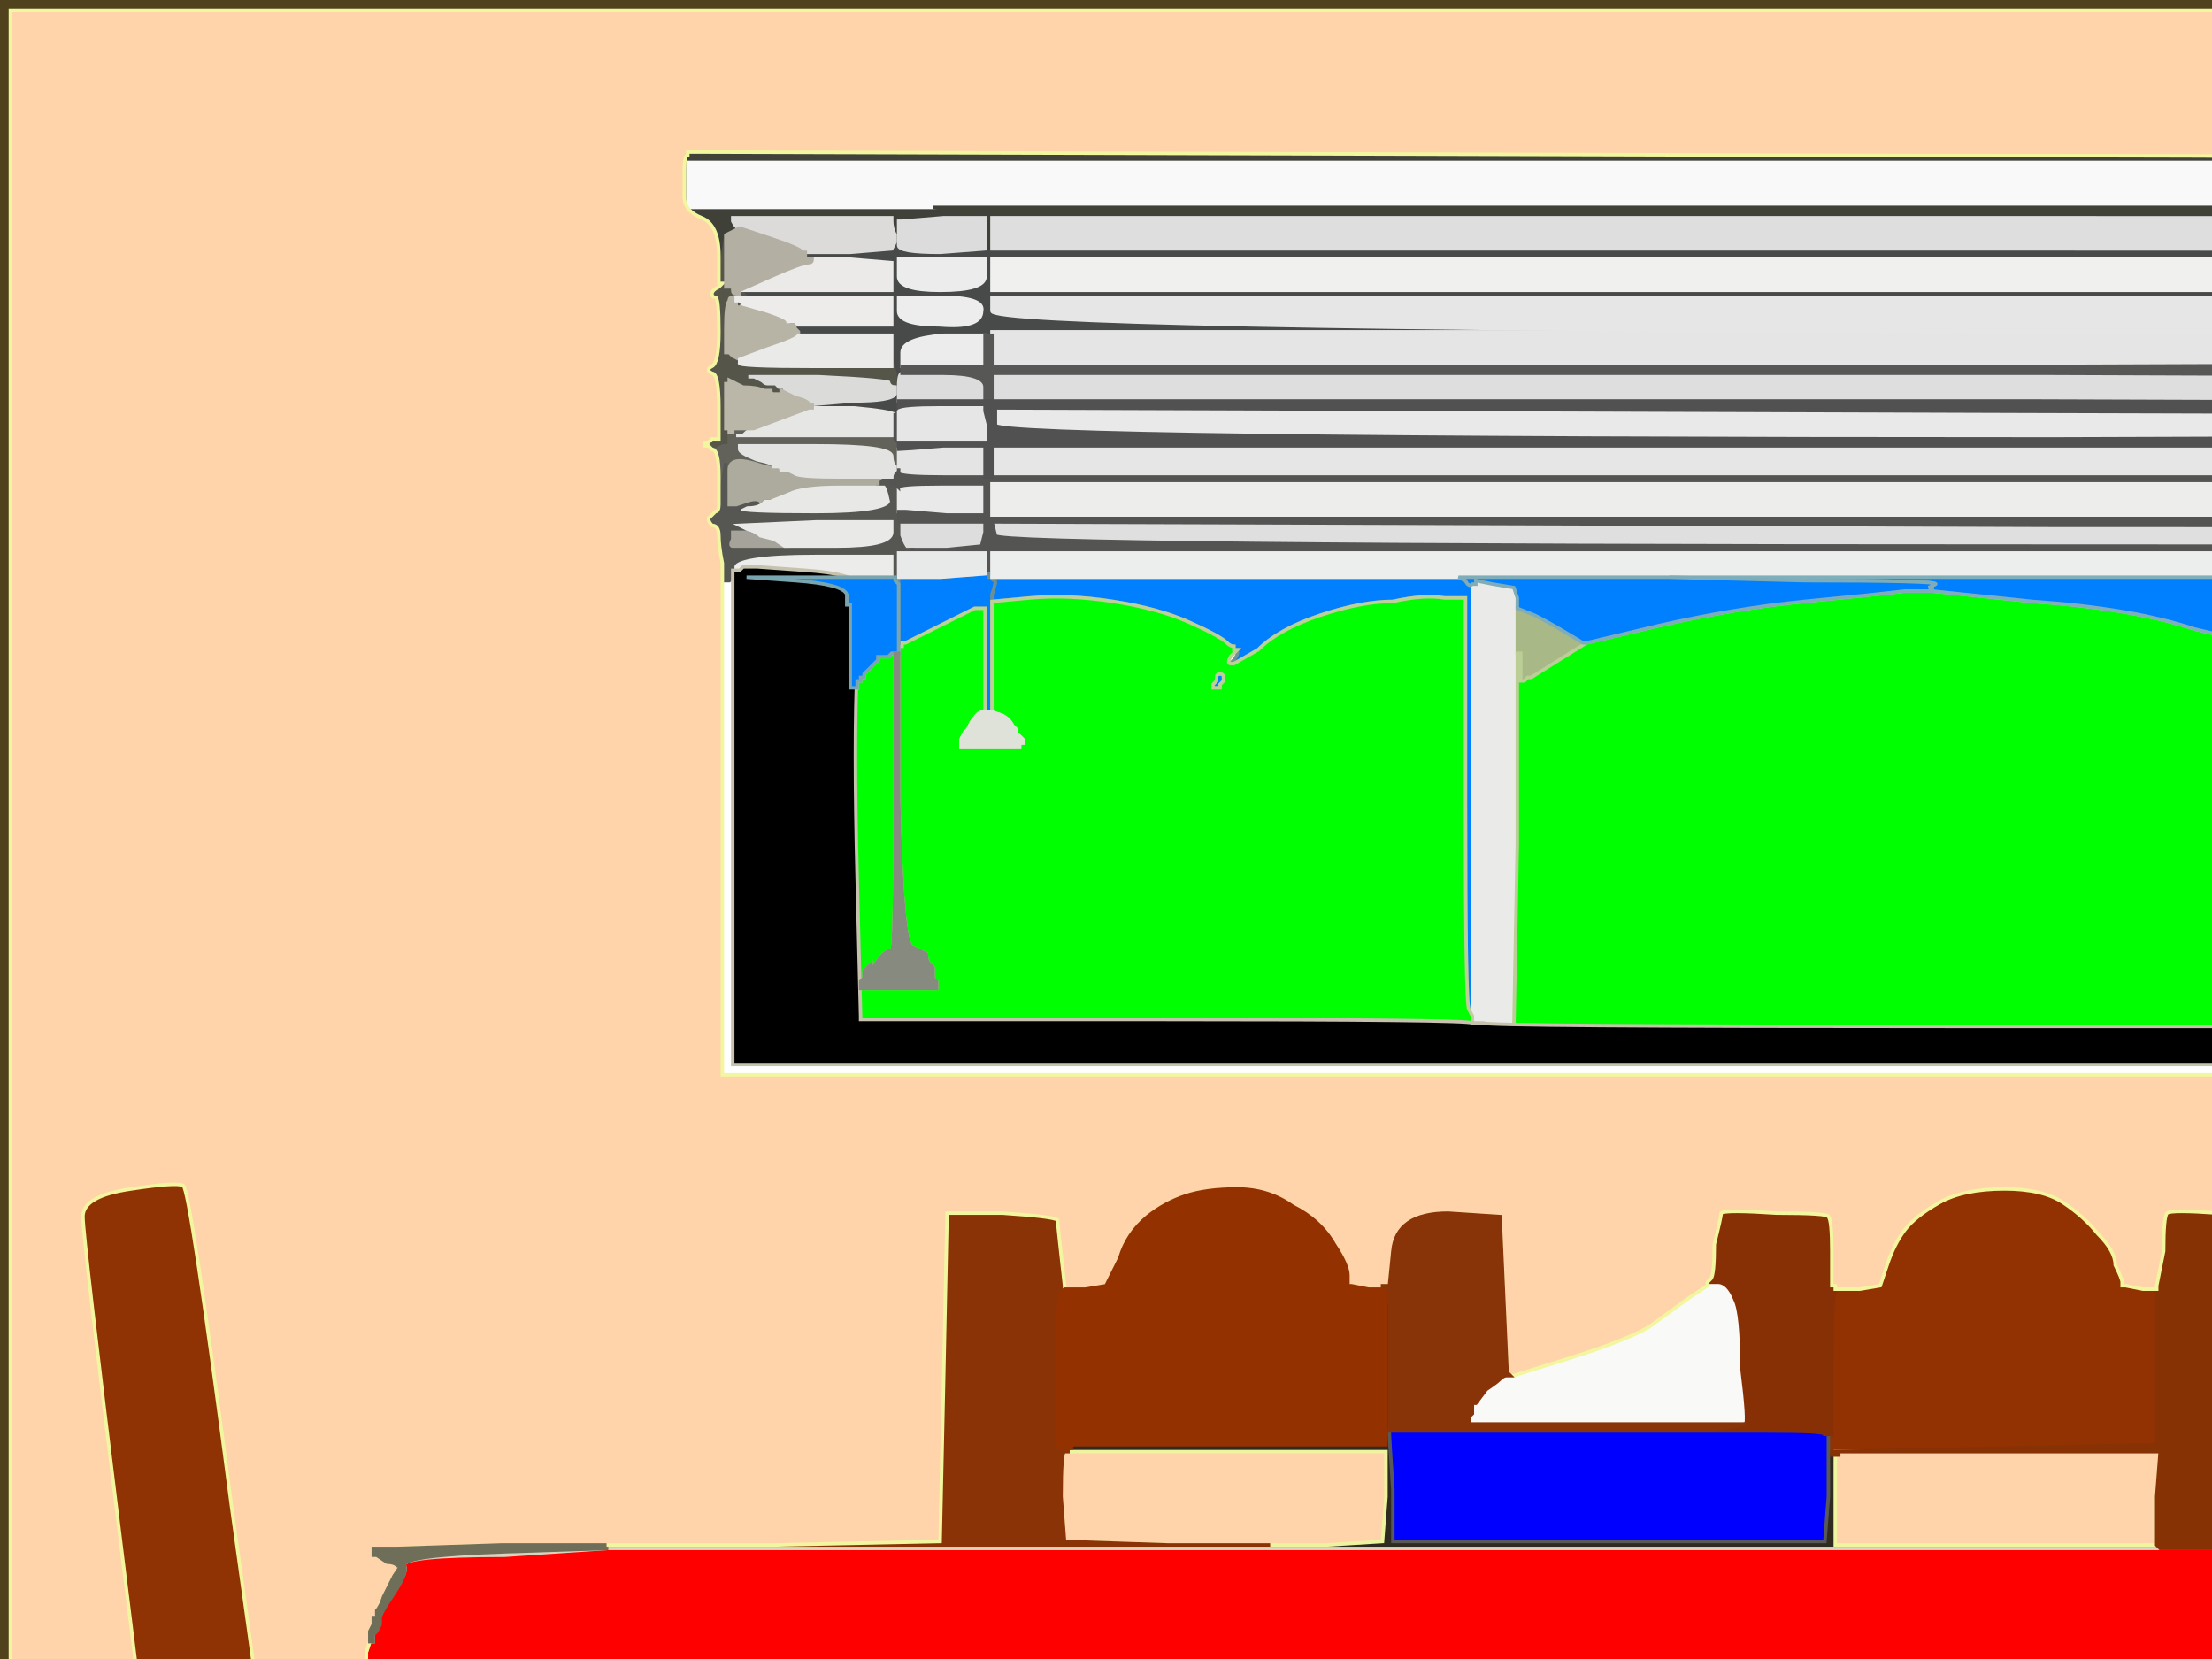 <?xml version="1.0"?><svg width="640" height="480" xmlns="http://www.w3.org/2000/svg">
 <g>
  <title>Layer 1</title>
  <path fill="#DDDDDD" fill-rule="evenodd" stroke="#DDDDDD" stroke-width="1px" d="m260,155l0,-4l12,0l13,0l0,3l-1,4l0,0l0,0l-10,1l-10,0l-2,0q-1,-1 -2,-4z"/>
  <path fill="#B28300" fill-rule="evenodd" stroke="#B28300" stroke-width="1px" d="m168,713l0,-1l10,1q10,0 10,5q1,5 3,6q2,0 15,0q13,0 14,-1q0,-1 1,-1l0,0l7,-1q8,-1 9,-1q1,0 2,-4q1,-4 13,-4l12,0l40,0l40,0l0,1l0,0l1,12l0,12l0,1l-1,2l0,0l0,0l-22,1l-21,0l-66,0l-66,0l0,0l-1,0l0,-14l0,-14l0,0z"/>
  <path fill="#484A4A" fill-rule="evenodd" stroke="#484A4A" stroke-width="1px" d="m259,70l0,-1l1,0l0,0l0,2q0,2 12,2l13,-1l0,0l0,0l1,0l1,0l0,0l0,0l297,0q298,0 298,1l0,0l0,0q-1,1 -1,1l0,0l-1,0q-1,0 -297,1l-296,0l0,5l0,4l309,0l308,0l2,1q3,1 0,1l-2,0l-308,0l-309,0l0,4q0,5 298,6q299,0 298,0q0,0 0,1l0,0l-2,0q-2,-1 -298,-1l-296,0l0,1l0,0l-1,0l-1,0l-12,0q-12,1 -12,5l0,4l0,1l0,1l0,0q-1,0 -1,4l0,4l0,2l0,1l0,1l0,0l0,0l-1,0l0,0q-1,-1 -12,-2l-12,0l0,0l0,-1l12,-1q11,0 12,-2l0,-3l0,-1q-1,-2 -1,-2l0,0l0,-1l0,-1l0,0q0,0 0,0l0,-1l0,-4l0,-4l-14,0l-13,0l0,-1l-1,-1l0,0l0,-1l-1,0l-1,0l0,-1l0,0l2,0l1,1l13,0l14,0l0,-4l0,-4l-21,0l-21,0l0,0l0,0l-1,-1l-1,0l0,-1l0,0l22,0l22,0l0,-1l0,0l0,-3l0,-4l0,0l0,0l-12,-1l-11,0l-1,0l-2,-1l0,0l0,0l1,0l0,-1l13,0q12,-1 12,-1l0,0l1,-2zm1,10l0,-5l12,0l13,0l0,5q0,4 -13,4q-12,0 -12,-4zm0,10l0,-4l12,0q13,0 12,4q0,5 -12,4q-12,0 -12,-4z"/>
  <path fill="#B48500" fill-rule="evenodd" stroke="#B48500" stroke-width="1px" d="m307,694l0,-13l41,0l41,0l6,1q7,0 7,14q0,14 0,14q0,0 -28,1l-27,0l-20,0l-20,-1l-1,0l-1,0l0,-1l1,0l0,-1q0,-1 1,-14z"/>
  <path fill="#DCDCDC" fill-rule="evenodd" stroke="#DCDCDC" stroke-width="1px" d="m261,108l0,0l12,0q12,0 12,4l0,4l0,0q0,0 -13,0l-12,0l0,-4q0,-4 1,-4z"/>
  <path fill="#8A6600" fill-rule="evenodd" stroke="#8A6600" stroke-width="1px" d="m443,680l0,0l1,0q0,0 26,1l26,0l0,13q0,14 1,15q1,1 -26,1l-27,1l0,0l0,0l-1,-15q-1,-14 -1,-14l0,-1l0,-1q0,0 1,0z"/>
  <path fill="#F0F0EF" fill-rule="evenodd" stroke="#F0F0EF" stroke-width="1px" d="m885,72l2,0l1,3q0,3 5,5q5,2 7,2l2,0l1,1l1,1l0,0l0,0l-308,0l-309,0l0,-4l0,-5l296,0q296,-1 297,-1l1,0l0,0q0,0 1,-1l0,0l0,0q1,-1 3,-1z"/>
  <path fill="#805F00" fill-rule="evenodd" stroke="#805F00" stroke-width="1px" d="m828,742l0,0l25,-1l25,0l87,0l87,0l0,1l0,0l-22,0l-23,0l0,14l1,14l0,0l0,0l12,1l13,0l0,1l0,0l-87,0l-86,0l0,1l0,0l0,0q-1,-1 -16,-1l-16,0l0,-1l0,0l0,0l0,0l0,-15q0,-14 0,-14l0,0l0,0z"/>
  <path fill="#62625B" fill-rule="evenodd" stroke="#62625B" stroke-width="1px" d="m214,124l1,0l1,0q2,0 2,0l0,0l0,0q-1,0 -3,2l-2,0l23,0q22,0 22,0l1,0l0,0q0,0 1,1l0,0l0,1l0,2l0,3l0,3l0,0l-1,0l0,-1q-1,-1 -1,-3q0,-3 -22,-3l-22,0l0,1q0,1 5,3q5,1 5,2l1,0l0,0q1,0 1,1l0,0l1,0l1,0l0,0q0,0 -2,0q-2,0 -8,-2q-7,-2 -7,2l0,5l0,0l-1,0l0,-3l0,-4l-1,6l-1,5l0,0l0,0l0,-7q0,-8 -2,-8l-1,-1l2,0l2,-1l0,0l1,0l0,-2l0,-2l0,0l0,0l1,0l0,0l0,1l1,0l0,0l0,-1l2,0z"/>
  <path fill="#302B21" fill-rule="evenodd" stroke="#302B21" stroke-width="1px" d="m401,397l0,-21l1,1q0,1 0,17q0,17 0,18l0,2l0,1q0,1 1,16l0,15l63,0q62,0 62,0l0,0l1,-13l0,-13l1,0l0,0l0,0l0,0l0,1l1,0l0,13l0,13l47,0l46,0l0,0q0,0 1,1l0,0l-129,0l-129,0l0,0l0,-1l17,0q16,-1 16,-1l0,0l1,-13l0,-13l-46,0l-46,0l0,0l0,-1l1,0l0,-1l46,0l45,0l0,-21z"/>
  <path fill="#E4E4E4" fill-rule="evenodd" stroke="#E4E4E4" stroke-width="1px" d="m273,129l12,0l0,5l0,4l-12,0q-12,0 -13,-1l0,-1l0,-3l0,-3l0,0q1,0 13,-1z"/>
  <path fill="#6B2704" fill-rule="evenodd" stroke="#6B2704" stroke-width="1px" d="m455,586l0,0l-9,0l-10,0l0,1l0,0l-1,46l0,46l4,0l4,0l0,1l0,0l0,0l0,1l0,15l1,15l0,0l0,0l0,1l0,0l-48,0l-49,0l0,0l0,-1l27,0q28,-1 28,-1q0,0 0,-14q0,-14 -7,-14l-6,-1l0,0q0,-1 -39,-1l-39,0l0,-1l0,0l45,0l45,-1l0,0l1,0l0,-44q0,-45 -4,-46l-4,0l0,0l0,0l22,-2q22,-2 30,-1q9,1 9,1zm-17,124l-3,0l0,-14q0,-15 3,-14q4,0 3,14q0,14 -3,14z"/>
  <path fill="#9A7200" fill-rule="evenodd" stroke="#9A7200" stroke-width="1px" d="m438,681l4,0l0,15q-1,14 -4,14l-3,0l0,0q-1,0 0,-14q0,-15 3,-15z"/>
  <path fill="#923101" fill-rule="evenodd" stroke="#923101" stroke-width="1px" d="m614,371l0,1l1,0l0,0l5,1l4,0l0,1q0,0 0,22l0,22l0,0l0,0l-46,1q-47,1 -47,1l0,0l-1,0l0,0l0,0l-1,0l0,-2l0,-3l0,0l1,0l0,-1q0,0 -1,0l0,0l0,0q0,0 1,-21l1,-20l7,0l6,-1l2,-6q2,-6 5,-10q3,-4 10,-8q7,-4 19,-4q11,0 17,4q6,4 10,9q5,5 5,9q2,4 2,5z"/>
  <path fill="#E6E6E6" fill-rule="evenodd" stroke="#E6E6E6" stroke-width="1px" d="m901,456l0,-1l13,0l12,0l2,0q1,0 1,1l0,1l0,1q-1,2 -1,3q0,1 -14,1l-13,0l0,-2l0,-2l0,-2z"/>
  <path fill="#ECECEC" fill-rule="evenodd" stroke="#ECECEC" stroke-width="1px" d="m273,97l12,0l0,5l0,4l-12,0l-12,0l0,-4q0,-4 12,-5z"/>
  <path fill="#9E9F91" fill-rule="evenodd" stroke="#9E9F91" stroke-width="1px" d="m927,477l0,0l1,0l0,0l0,3q1,4 2,3l1,0l0,1q0,1 -3,2l-4,0l0,0q0,0 -7,-1l-7,0l0,0l0,-1l8,0q7,-2 8,-4q0,-3 1,-3z"/>
  <path fill="#B1B1B1" fill-rule="evenodd" stroke="#B1B1B1" stroke-width="1px" d="m994,431l1,0l0,1q-1,1 -1,5l0,4l0,0q0,0 -1,1q0,2 -2,2q-3,-1 -3,-4l-1,-4l0,0q1,0 1,2l0,1l1,1q0,2 1,2q2,0 2,-6q1,-5 2,-5z"/>
  <path fill="#90ADD0" fill-rule="evenodd" stroke="#90ADD0" stroke-width="1px" d="m1090,308l0,0l-62,0q-62,0 -64,1l-2,1l0,0l0,0l-1,0l0,0l0,-1l-1,-1l1,-25q0,-25 7,-25q7,2 67,1q60,-1 61,0q0,0 1,24q0,24 -3,24q-4,1 -4,1z"/>
  <path fill="#ffd4aa" fill-rule="evenodd" stroke="#F0F69E" stroke-width="1px" d="m531,420l0,0l47,0l47,0l-1,13q0,13 0,14l0,0l-46,0l-47,0l0,-13l0,-13l0,-1z"/>
  <path fill="#E8E8E6" fill-rule="evenodd" stroke="#E8E8E6" stroke-width="1px" d="m243,140l11,0l2,0l2,0l0,4q0,5 -22,5q-22,0 -22,-1l0,-1l2,-1q3,0 4,-1l0,0l0,0q0,0 1,-1l0,0l1,0l1,0l5,-2q4,-2 15,-2z"/>
  <path fill="#ECECEA" fill-rule="evenodd" stroke="#ECECEA" stroke-width="1px" d="m236,160l23,0l0,4l0,3l-21,0l-22,0l-2,0l-2,0l0,-3q0,-4 24,-4z"/>
  <path fill="#856200" fill-rule="evenodd" stroke="#856200" stroke-width="1px" d="m768,712l33,0l8,0q9,1 9,6q1,6 16,6q16,0 16,-1q0,0 1,-5l0,-6l12,0l12,0l1,0l2,0l0,1q0,1 0,14l0,13l0,0l0,1l-25,0l-25,1l0,0l0,0l-60,0l-61,0l0,0l0,0l-3,-1l-4,-1l0,0l0,0l-1,-4l0,-4l0,0l1,0l0,-6l0,-5l1,0l0,1l0,0l1,0l0,0l0,0l2,2q1,0 14,0q13,0 14,-2q2,-1 2,-6q0,-4 34,-4z"/>
  <path fill="#BABAB8" fill-rule="evenodd" stroke="#BABAB8" stroke-width="1px" d="m900,464l0,0l14,0l15,0l0,1l0,0l-14,0l-14,0l0,2l0,2l-1,0l0,0l0,-1q0,-1 -1,-1l0,0l0,-1q1,-1 1,-2z"/>
  <path fill="#565652" fill-rule="evenodd" stroke="#565652" stroke-width="1px" d="m209,140l1,-6l0,4l0,3l1,0l0,0l0,3l0,2l1,0l1,0l5,-2q5,0 5,0l0,0l-1,0l-1,0l0,0q-1,1 -1,1l0,0l0,0q-1,1 -4,1l-2,1l0,1q0,1 22,1q22,0 22,-4q-1,-5 -2,-5l-2,0l0,0l0,0l0,-1l0,0l1,-1l0,0l1,0l1,0l1,2q2,1 2,1l0,0l0,3l0,4l0,0q0,0 0,1l1,0l-1,1q0,0 0,1l0,0l0,4q1,3 2,4l2,0l0,1l0,0l-2,0l-2,0l0,4l0,3l0,1l0,1l0,0l0,0l-1,-1l0,-1l0,-3l0,-4l-23,0q-24,0 -24,4l0,3l0,0l-1,1l-1,0l-1,0l0,-5q-1,-5 -1,-8q0,-3 -2,-3q-1,-1 -1,-2q1,-1 2,-2q1,0 1,-2l0,-1l0,0l0,0l1,-5zm7,13l-2,-1l22,-1l22,0l0,3q0,4 -16,4l-15,0l-2,0l-2,0l-5,0q-4,0 -6,0q-1,0 0,-2l0,-2l4,0q4,2 4,1l0,0l0,0q-1,-1 -4,-2z"/>
  <path fill="#808179" fill-rule="evenodd" stroke="#808179" stroke-width="1px" d="m913,403l0,0l9,1q8,0 9,2q1,1 1,3l0,2l0,0q0,0 -1,1q0,1 -2,1l-2,0l0,-1q1,-1 1,-4l1,-4l-8,0q-8,0 -8,-1z"/>
  <path fill="#E7E7E7" fill-rule="evenodd" stroke="#E7E7E7" stroke-width="1px" d="m901,436l0,-2l14,0l14,0l0,1l0,1l0,2q-1,1 -1,2q0,1 -13,1l-13,-1l0,0l0,0l-1,-1l0,-1l0,-2z"/>
  <path fill="#B18300" fill-rule="evenodd" stroke="#B18300" stroke-width="1px" d="m299,742l2,0l87,0l86,0l0,0q0,0 0,1l1,0l0,13q-1,14 -1,14l0,0l0,1l-1,0l-75,0l-75,0l-13,0l-12,-1l0,0l0,0l0,-14q0,-13 1,-14z"/>
  <path fill="#DBDBDA" fill-rule="evenodd" stroke="#DBDBDA" stroke-width="1px" d="m216,109l0,-1l21,0l21,0l0,2q0,1 1,1l0,0l0,3q-1,2 -12,2l-12,1l-1,0q0,-1 -4,-2l-4,-2l-2,0l-1,0l0,0q0,-1 -3,-1l-2,-2l-1,0l-1,0l0,-1z"/>
  <path fill="#3F4038" fill-rule="evenodd" stroke="#3F4038" stroke-width="1px" d="m199,45l0,0l0,1l0,0l0,7l0,7l35,0l36,0l0,0l0,0l8,1l7,1l-13,0l-12,0l0,1l0,1l0,2l0,3l0,0l-1,0l0,-1q-1,-2 -1,-4l0,-1l-23,0l-23,0l0,1q1,2 2,2l0,0l0,0q0,0 -2,1l-2,1l0,0q0,0 -1,7l0,7l0,0l-1,0l0,-8q0,-9 -5,-11q-5,-2 -5,-6l0,-4l0,-4q0,-4 1,-4z"/>
  <path fill="#8A6600" fill-rule="evenodd" stroke="#8A6600" stroke-width="1px" d="m88,696l0,-15l50,0l50,0l0,15l0,14l-1,0l0,0l-15,1l-15,0l-35,0l-34,0l0,-15z"/>
  <path fill="#9B7300" fill-rule="evenodd" stroke="#9B7300" stroke-width="1px" d="m621,696l0,-15l2,0q2,0 2,13l1,13l0,1q0,2 0,2q0,0 -2,1l-3,0l0,-15z"/>
  <path fill="#00ffff" fill-rule="evenodd" stroke="#F4F4F4" stroke-width="1px" d="m977,462l0,0l1,0q1,0 12,0l12,0l1,0l1,0l0,4q0,5 -1,6l0,2l-2,6q-1,6 -2,8l-1,2l0,1l0,1l-8,0l-7,0l0,-1l-1,-1l0,0l0,0l0,-2q0,-2 -3,-12l-2,-9l0,-1q-1,0 -1,0l0,0l0,-2l0,-1l0,0q0,0 1,-1z"/>
  <path fill="#DEDEDE" fill-rule="evenodd" stroke="#DEDEDE" stroke-width="1px" d="m287,112l0,-4l307,0q306,1 304,2q-4,2 -4,2l0,0l0,0q-1,0 -1,1l0,0l-1,0l-1,0l-1,0q0,1 -2,1q-1,0 -1,3l0,2l-1,0l-1,0l0,-1q-1,0 -1,0l0,0l0,0q0,0 0,-1q0,0 -298,-1l-299,0l0,-4z"/>
  <path fill="#00ffff" fill-rule="evenodd" stroke="#E6E6E6" stroke-width="1px" d="m901,431.5l0,0l14,-6.5q14,0 14,6.5l0,6.5l0,6.5l0,13l-1,0q0,0 0,6.5l0,0l-13,0q-13,-6.5 -14,-19.5l-1,-13l0,0q0,0 1,0z"/>
  <path fill="#5B5B5B" fill-rule="evenodd" stroke="#5B5B5B" stroke-width="1px" d="m1095,388l-7,-5l2,0l1,0l0,0q1,0 1,1l0,0l4,2q5,2 9,7q3,5 5,9q0,3 0,46q0,44 0,45l0,1l0,0l0,0l-2,0l-1,0l-63,0l-63,0l0,0l0,-1l0,0l0,-1l1,0l1,0l7,0l8,0l55,0l55,0l0,-44q0,-44 -3,-50q-3,-6 -10,-10z"/>
  <path fill="#ffd4aa" fill-rule="evenodd" stroke="#EEF49D" stroke-width="1px" d="m308,420l1,0l46,0l46,0l0,13l-1,13l0,0q0,0 -16,1l-17,0l-29,0l-30,-1l0,0l0,0l-1,-13q0,-13 1,-13z"/>
  <path fill="#54636E" fill-rule="evenodd" stroke="#54636E" stroke-width="1px" d="m1103,255l0,0l-1,0l0,0l0,1q0,0 -1,0l0,0l-1,0q0,1 0,26q0,26 0,26l0,1l-2,0q-3,-1 -6,-1l-2,0l0,0q0,0 4,-1q3,0 3,-24q-1,-24 -1,-24q-1,-1 -61,0q-60,1 -67,-1q-7,0 -7,25l-1,25l1,1l0,1l-1,0q-1,0 -1,-1l0,0l0,-26l0,-26l0,-1l-1,0l0,0l0,0l0,0l0,0l70,0q71,0 73,-1q2,-1 2,0z"/>
  <path fill="#E9E9E9" fill-rule="evenodd" stroke="#E9E9E9" stroke-width="1px" d="m272,140l13,0l0,4l0,5l-12,0l-12,0l0,-1q-1,0 -1,0l0,0l0,-4l0,-3l0,0q0,-1 12,-1z"/>
  <path fill="#B28400" fill-rule="evenodd" stroke="#B28400" stroke-width="1px" d="m734,696l0,-15l32,0l31,0l0,1l0,2l0,13q-1,13 -32,13l-31,1l0,-15z"/>
  <path fill="#8F3304" fill-rule="evenodd" stroke="#8F3304" stroke-width="1px" d="m80,533l0,4l0,1q0,2 -1,2q0,0 -6,2q-6,2 -15,2q-9,0 -10,-3l-2,-3l0,0q0,0 0,-1l0,-1l0,0l0,0l-11,-89q-11,-89 -11,-95q0,-6 14,-8q13,-2 15,-1q2,1 14,93q13,93 13,97z"/>
  <path fill="#4A71A2" fill-rule="evenodd" stroke="#4A71A2" stroke-width="1px" d="m991,414l0,0l0,0q0,0 -4,0l-4,1l-1,0l0,-1l0,0l0,0l-1,-2l-1,-1l0,-1l0,-1l0,-1l0,-1l0,0l0,-1l1,0l1,0l12,-4q12,-4 15,-3q3,0 3,4q1,3 -10,7q-10,4 -11,4z"/>
  <path fill="#B28300" fill-rule="evenodd" stroke="#B28300" stroke-width="1px" d="m3,748l0,-6l59,0q58,0 58,1l0,0l0,13q0,14 -1,14l0,0l-1,1l0,0l-58,0l-57,0l0,-9l0,-8l0,-6z"/>
  <path fill="#F9F9F9" fill-rule="evenodd" stroke="#F9F9F9" stroke-width="1px" d="m199,53l0,-7l351,0l351,0l0,7l0,7l-315,0l-316,0l-36,0l-35,0l0,-7z"/>
  <path fill="#E6E6E6" fill-rule="evenodd" stroke="#E6E6E6" stroke-width="1px" d="m287,134l0,-5l307,0l306,0l0,1q0,1 -4,2l-3,2l-1,0l-1,0l-1,0q0,0 -1,1l-1,1l0,0l0,0l-1,0l0,0l0,1q-1,1 0,1l0,0l0,1l0,1l-1,0l-1,0l0,0q-1,0 -1,-2q0,-1 -1,-1l-1,1l-298,0l-297,0l0,-4z"/>
  <path fill="#55554A" fill-rule="evenodd" stroke="#55554A" stroke-width="1px" d="m210,68l0,0l0,8l0,7l1,0q1,1 1,1l1,0l0,0q0,0 1,1l0,0l1,0l1,1l0,0l0,0l-2,0l-1,0l0,0l0,1l1,0q1,1 1,1l0,0l-3,0q-2,0 -2,7l0,7l1,0l0,0l1,1q2,1 2,1l0,0l0,1q-1,1 21,1q22,0 23,-1l0,0l0,0q0,0 1,3l0,3l0,0q-1,0 -1,-1q0,-1 -21,-2l-21,0l0,1l0,1l1,0l1,0l2,1q1,1 2,1l2,0l1,1l1,0l0,0l0,1l-2,0l-2,0l-2,-1q-1,-1 -5,-1l-4,-2l0,1l-1,0l0,7l0,6l0,2l0,2l-1,0l0,0l-2,1l-2,0l-1,0l0,-1l0,0l0,0l1,0l0,0l1,-1l2,0l0,-9q0,-10 -2,-10q-2,-1 0,-2q2,-1 2,-10q0,-10 -1,-10q-1,0 -1,-1q0,-1 2,-2l1,-1l0,-7q1,-7 1,-7z"/>
  <path fill="#B28300" fill-rule="evenodd" stroke="#B28300" stroke-width="1px" d="m523,726l0,-14l49,0l48,0l20,0l21,0l2,0q1,1 3,6q0,5 15,5q15,1 16,0l1,0l0,9l0,9l-22,0l-21,0l-65,0l-66,0l0,0l0,0l-1,-15z"/>
  <path fill="#A1A28E" fill-rule="evenodd" stroke="#A1A28E" stroke-width="1px" d="m928,468l1,-3l1,3q1,2 2,3l0,0l0,5q0,6 -1,6l0,0l0,-2q-1,-3 -2,-3l-1,0l0,0l-1,0l0,-3q1,-2 1,-6z"/>
  <path fill="#A37800" fill-rule="evenodd" stroke="#A37800" stroke-width="1px" d="m660,681l2,0l2,0q1,0 0,15q0,14 -2,15l-1,0l0,0q0,-1 -1,-1q-2,0 -2,-15q1,-14 2,-14z"/>
  <path fill="#E6E6E6" fill-rule="evenodd" stroke="#E6E6E6" stroke-width="1px" d="m900,418l0,-2l1,0l0,0l14,0l14,0l0,2q-1,3 -1,3q0,1 -13,1l-13,0l0,0l0,0l-1,-2q-1,-1 -1,-1l0,0l0,-1z"/>
  <path fill="#BDBDBD" fill-rule="evenodd" stroke="#BDBDBD" stroke-width="1px" d="m953,518l-1,-24l14,0l15,0l63,0l63,0l0,0q0,0 0,21q1,20 -1,25q-2,6 -7,10q-5,4 -67,4l-63,2l0,0l0,0l-1,0q-1,0 -1,-1l0,0l0,0q0,-1 -1,-1l-1,0l0,0q-1,-1 -2,-2q-1,0 -5,-6q-4,-5 -5,-28z"/>
  <path fill="#882F01" fill-rule="evenodd" stroke="#882F01" stroke-width="1px" d="m70,569l17,0l0,1q-1,0 -1,54l0,55l4,0l3,0l0,0l0,1l-3,0l-2,0l0,1l0,0l0,15l0,15l34,0l35,0l0,1l0,0l-35,0q-35,0 -36,4q0,3 -2,4q-1,2 -14,2q-13,0 -15,-1q-1,-1 -2,-5q-1,-4 -25,-4l-24,0l0,-1l0,0l24,0l24,0l0,-15l0,-15l-24,0l-24,-1l0,0l0,0l24,0l24,0l0,-1l0,0l0,0l0,0l1,-55q1,-54 1,-54q0,0 16,-1z"/>
  <path fill="#6A6A6A" fill-rule="evenodd" stroke="#6A6A6A" stroke-width="1px" d="m1070,416l0,-1l2,1q2,0 2,9q-2,9 -2,13l0,4l-1,1l0,1l-1,0l-1,0l0,-1l0,0l0,0q0,-1 1,-1l0,0l0,-4q0,-3 1,-12q1,-9 0,-9l-1,0l0,-1z"/>
  <path fill="#979794" fill-rule="evenodd" stroke="#979794" stroke-width="1px" d="m900,439l0,0l0,2l0,2l2,5q1,5 12,5l12,0l0,1l0,1l-12,0l-13,0l0,1l0,2l-1,0l0,0l0,1l0,0l0,0l0,0l0,-10q0,-10 0,-10z"/>
  <path fill="#ADAA9E" fill-rule="evenodd" stroke="#ADAA9E" stroke-width="1px" d="m224,135l1,0l0,0q1,0 1,1l0,0l1,0q1,0 1,0l0,0l2,1q1,1 13,1l12,0l0,0l-1,1l0,0l0,1l0,0l0,0l-11,0q-11,0 -15,2l-5,2l0,0q0,0 -1,0l-1,0l0,0q-1,1 -1,1l0,0l0,0q-1,-1 -4,0l-3,1l-1,0l-1,0l0,-2l0,-3l0,-5q0,-4 7,-2q6,2 6,1z"/>
  <path fill="#652503" fill-rule="evenodd" stroke="#652503" stroke-width="1px" d="m221,602l1,0l20,1q19,1 19,2l0,0l-11,0l-10,1l0,0l0,0l-1,36l0,37l15,0l16,0l0,0q0,1 -2,1l-1,0l0,1l0,0l0,0q-1,0 -1,1l0,2l0,0l-1,0l0,-2q0,-1 -13,-1l-13,0l0,15l1,14l0,0l0,0l12,1l12,0l0,1l0,0l-12,0q-12,0 -13,4q-1,4 -2,4q-1,0 -9,1l-7,1l0,0l-1,-1l0,-59q0,-59 1,-60z"/>
  <path fill="#836100" fill-rule="evenodd" stroke="#836100" stroke-width="1px" d="m678,772l0,-1l75,0l75,0l0,0l0,1l16,0q15,0 16,1l0,0l0,15l0,14l1,0l1,0l0,0q0,0 -92,0l-92,0l0,0l0,0l2,0q1,0 1,-15q0,-15 -1,-15l-2,0l0,0z"/>
  <path fill="#313226" fill-rule="evenodd" stroke="#313226" stroke-width="1px" d="m899,402l2,-3l0,1q0,1 1,1l1,0l0,1l0,1l0,0q0,1 -1,1l-1,0l-1,0q0,1 0,8q0,8 0,8l0,0l0,3q-1,3 -1,3l0,0l0,6l1,6l0,0l0,0l0,0l0,1l0,0q0,0 0,10l0,10l0,0l0,0l0,3l0,2l0,0q0,1 -1,2l0,1l0,1q1,1 1,1l0,0l0,1q0,0 -1,6l0,7l0,0l0,1l0,0l1,0l0,0l0,0l1,1l1,1l0,0l0,0l-1,0l0,0l0,1l0,0l-1,0l-1,-1l0,0l-1,0l0,0l0,0l0,-1l0,0l-1,0l0,-1l0,0l-1,0l0,-40q0,-39 3,-42z"/>
  <path fill="#6C2804" fill-rule="evenodd" stroke="#6C2804" stroke-width="1px" d="m658,604l1,0l0,1l0,1l0,36q1,37 1,37l0,0l1,1q1,0 1,1l0,0l-2,0q-1,0 -2,14q0,15 2,15q1,0 1,1l0,0l0,1l0,0l-21,0l-20,0l0,0l0,-1l0,-15l0,-15l0,-1q0,0 1,0l0,-1l2,0l2,0l0,-35l-1,-36l0,0l0,0l-17,-1l-17,-1l-2,0l-2,0l0,0l0,0l35,-1q35,-1 37,-1zm-33,90l1,13l0,1q0,2 0,2q0,0 -2,1l-3,0l0,-15q1,-14 2,-14q2,-1 2,12z"/>
  <path fill="#85867E" fill-rule="evenodd" stroke="#85867E" stroke-width="1px" d="m900,404l1,0l1,4q0,4 1,4q1,1 1,2l0,0l0,0l0,0l-2,1l-1,1l0,0l0,0l0,0l-1,0l0,2l0,1l0,1l0,0l0,0q0,0 0,-8q0,-7 0,-8z"/>
  <path fill="#98998F" fill-rule="evenodd" stroke="#98998F" stroke-width="1px" d="m928,448l1,-4l1,3q2,3 2,3l0,0l0,2l0,1l0,0q0,0 -1,2q0,2 -1,2l-1,0l0,-1q0,-1 -1,-1l-2,0l0,-1l0,-1l0,0q0,0 2,-5z"/>
  <path fill="#00ff00" fill-rule="evenodd" stroke="#B9CD96" stroke-width="1px" d="m808,171l5,0l2,0l2,1l12,2q12,2 21,7q9,5 14,10q6,5 8,9q2,5 2,8l0,2l1,0l1,0l0,-1l1,0l0,45q-1,44 -1,44l0,1l0,0l0,1l-88,0l-89,0l0,0l0,-1l3,0q4,-1 4,-61l1,-60l0,0l1,0l0,6q0,6 1,8l0,1l13,0q14,1 22,2q7,1 13,-5q6,-6 17,-10q11,-6 20,-7q9,-1 14,-2z"/>
  <path fill="#B28300" fill-rule="evenodd" stroke="#B28300" stroke-width="1px" d="m1007,756l0,-14l23,0l22,0l41,0l41,0l0,14l0,13l0,1q0,1 -50,1l-51,0l-13,0l-12,-1l0,0l0,0l-1,-14z"/>
  <path fill="#DFDFDF" fill-rule="evenodd" stroke="#DFDFDF" stroke-width="1px" d="m288,155l-1,-4l306,1q307,0 303,2q-2,1 -3,1l0,0l-1,0q0,1 0,1l0,0l-1,0q-1,0 -1,1l1,0l0,1l0,1l-1,0l-1,0l0,0q0,-1 -301,-1q-300,0 -300,-3z"/>
  <path fill="#0000ff" fill-rule="evenodd" stroke="#585858" stroke-width="1px" d="m402,415l0,-1l46,0l46,0l18,0l17,0l0,0l0,1l0,3l0,2l0,13l-1,13l0,0q0,0 -62,0l-63,0l0,-15q-1,-15 -1,-16z"/>
  <path fill="#8B3507" fill-rule="evenodd" stroke="#8B3507" stroke-width="1px" d="m113,532l0,-2l2,9q3,9 1,18q0,9 -2,13q-2,3 -2,3l0,0l0,-1q0,-2 -13,-2l-12,-1l-17,0q-16,1 -16,1q0,0 -1,55l0,55l-25,0l-24,0l0,0l-1,0l0,0l0,-1l24,0l24,-1l0,0l1,0l0,-54q0,-55 -10,-57q-10,-1 -16,-5l-6,-3l-1,-1l-1,-1l0,-3l0,-4l1,-1l1,-1l0,0q0,0 2,-2q2,-1 11,-4q10,-4 11,-5l2,-1l0,0l0,0l1,2q0,2 2,4q2,2 15,1q14,-1 15,-2q1,-1 1,-3l0,-1l0,0q1,1 17,1l16,0l0,-1l1,0l0,-1l0,-1l-1,-3z"/>
  <path fill="#B7B4A6" fill-rule="evenodd" stroke="#B7B4A6" stroke-width="1px" d="m212,86l1,0l0,0l0,1l0,1q0,1 1,1q1,-1 1,-1l0,0l7,2q6,2 6,3l0,0l0,0l0,1l1,0l1,0l0,1l0,0l1,1l0,1l0,0q0,1 -9,4l-8,3l0,0q0,0 -2,-1l-1,-1l0,0l-1,0l0,-7q0,-7 1,-8q0,-1 1,-1z"/>
  <path fill="#6C2703" fill-rule="evenodd" stroke="#6C2703" stroke-width="1px" d="m222,602l0,0l-1,0q-1,1 -1,60l0,59l1,1l0,0l0,0q-1,0 -1,1q-1,1 -14,1q-13,0 -15,0q-2,-1 -3,-6q0,-5 -10,-5l-10,-1l0,1l0,0l-1,0l-1,-1l-4,0l-5,0l0,0l0,-1l15,0l15,-1l0,0l1,0l0,-14l0,-15l-50,0l-50,0l0,0l0,-1l2,0l3,0l0,-1l0,0l47,0l48,0l0,-42q0,-42 -4,-43l-3,-2l3,0q3,0 20,5q17,5 18,5z"/>
  <path fill="#836100" fill-rule="evenodd" stroke="#836100" stroke-width="1px" d="m3,708l0,0l0,2l1,1l0,0l0,0l0,0l0,1l24,0q24,0 25,4q1,4 2,5q2,1 15,1q13,0 14,-2q2,-1 2,-4q1,-4 36,-4l35,0l5,0l4,0l1,1l1,0l0,14l0,14l1,0l0,0l0,0l0,1l-19,0q-20,0 -25,0l-5,1l0,0q0,-1 -58,-1l-59,0l0,6l0,6l0,0l-1,0l0,-23q0,-23 1,-23z"/>
  <path fill="#8B3001" fill-rule="evenodd" stroke="#8B3001" stroke-width="1px" d="m817,572l0,0l17,0q17,0 17,1l0,0l0,53l0,53l2,0l2,0l0,0l0,1l39,0l38,0l0,0q0,0 -40,1l-41,0l1,15q0,14 12,15q11,1 11,1l0,0l-12,0l-12,0l0,6q-1,5 -1,5q0,1 -16,1q-15,0 -16,-6q0,-5 -9,-6l-8,0l0,0l0,-1l8,0q8,-1 9,-15l0,-15l-9,0l-9,-1l-2,0l-1,0l-1,0l0,0l0,-1l0,0l11,0l11,0l0,-53q0,-53 -1,-54z"/>
  <path fill="#A6A49A" fill-rule="evenodd" stroke="#A6A49A" stroke-width="1px" d="m212,156l0,-2l4,0q4,2 4,1l0,0l4,1q3,2 3,2l0,0l-2,0l-2,0l-5,0q-4,0 -6,0q-1,0 0,-2z"/>
  <path fill="#F9F9F8" fill-rule="evenodd" stroke="#F9F9F8" stroke-width="1px" d="m494,372l0,-1l3,0q3,0 5,5q2,4 2,20q2,16 1,16l0,0l-40,0l-40,0l0,-2l1,-1l0,-1l0,-2l1,0l0,0l3,-4q3,-2 4,-3q1,-1 2,-1l1,0l0,0l1,0l0,0l0,0l16,-5q16,-5 23,-9q7,-5 11,-8q6,-4 6,-4z"/>
  <path fill="#9F7500" fill-rule="evenodd" stroke="#9F7500" stroke-width="1px" d="m267,681l0,0l3,0q3,0 3,15q0,14 -3,14q-4,0 -4,-13l0,-13l0,-2q0,-1 1,-1z"/>
  <path fill="#A7A894" fill-rule="evenodd" stroke="#A7A894" stroke-width="1px" d="m899,475l0,-8l1,1q0,0 1,0l0,1l1,5q2,4 2,5l0,1l-1,0l-1,0l0,2l0,1l-2,0l-1,0l0,-8z"/>
  <path fill="#E9E9E8" fill-rule="evenodd" stroke="#E9E9E8" stroke-width="1px" d="m216,153l-2,-1l22,-1l22,0l0,3q0,4 -16,4l-15,0l0,0q0,0 -3,-2l-4,-1l0,0q-1,-1 -4,-2z"/>
  <path fill="#8A3306" fill-rule="evenodd" stroke="#8A3306" stroke-width="1px" d="m307,363l1,9l0,0l0,1l-1,1q-1,0 -1,21q0,21 0,23l0,1l2,0l1,0l0,1l0,0l-1,0q-1,0 -1,13l1,13l0,0l0,0l30,1l29,0l0,1l0,0l-95,0l-96,0l0,0l-1,0l0,-1l0,0l49,0l48,-1l0,0l0,0l1,-46q1,-47 1,-48l0,-1l16,0q15,1 16,2q0,1 1,10z"/>
  <path fill="#692603" fill-rule="evenodd" stroke="#692603" stroke-width="1px" d="m314,599l0,0l-4,1q-3,0 -3,40l0,39l2,0l2,0l0,0l0,1l39,0q39,0 39,1l0,0l-41,0l-41,0l0,13q-1,13 -1,14l0,1l-1,0l0,1l1,0l1,0l20,1l20,0l0,1l0,0l-1,12q0,13 -1,13l0,0l0,-12l-1,-12l0,0l0,-1l-40,0l-40,0l0,0l0,-1l0,0q0,0 1,-13l0,-14l1,0l0,0l0,13q0,13 4,13q3,0 3,-14q0,-15 -3,-15l-3,0l0,0l0,-1l1,0q2,0 2,-1l0,0l2,0q1,0 1,-37q-1,-37 -1,-38l-1,0l0,0l0,0l21,-3q22,-3 22,-2z"/>
  <path fill="#6C2602" fill-rule="evenodd" stroke="#6C2602" stroke-width="1px" d="m689,602l6,0l1,0q2,0 2,58q0,57 1,64l0,8l0,4l1,4l0,0l0,0l4,1l3,1l0,0l0,0l-26,0l-26,0l0,0l0,-1l21,0l22,0l0,-9l0,-9l-1,0q-1,1 -16,0q-15,0 -15,-5q-2,-5 -3,-6l-2,0l0,0l0,-1l1,0q2,-1 2,-15q1,-15 0,-15l-2,0l0,0q0,-1 -1,-1l-1,-1l2,0l3,0l0,-37q0,-36 -2,-36l-2,0l-1,0l-1,0l0,-1l0,-1l11,-1q12,-1 12,-1q1,0 7,0z"/>
  <path fill="#4E4F3A" fill-rule="evenodd" stroke="#4E4F3A" stroke-width="1px" d="m903,127l1,-1l3,1q3,1 2,2q0,1 -1,1l-2,0l-1,0q-1,0 -1,-1q0,-1 -1,-1q-1,0 0,-1z"/>
  <path fill="#8A6600" fill-rule="evenodd" stroke="#8A6600" stroke-width="1px" d="m530,696l0,-15l45,0l45,0l0,15l0,15l-45,0q-45,-1 -45,-15z"/>
  <path fill="#50421C" fill-rule="evenodd" stroke="#50421C" stroke-width="1px" d="m0,402l0,-402l424,0l424,0l142,1q142,1 142,2l0,0l-564,0l-565,0l0,338l0,338l0,1l0,0l0,14l0,14l0,0q-1,0 -1,23l0,23l1,0l0,0l0,8l0,9l57,0l58,0l0,0l0,1l12,0q13,0 17,0l4,0l0,2q-1,3 0,16l0,12l87,0l88,0l0,0l0,0l91,0l91,0l0,0l0,0l84,0l85,0l0,0l0,0l-4,1l-4,1l181,0l181,0l0,1l0,0l-515,0l-516,0l0,-403z"/>
  <path fill="#007fff" fill-rule="evenodd" stroke="#6E9399" stroke-width="1px" d="m288,168l0,-1l67,0l67,0l2,1q1,2 2,1l0,0l0,63l0,62l0,0q0,0 -1,-2q-1,-1 -1,-60l0,-59l-6,0q-6,-1 -15,1q-9,0 -21,4q-12,4 -18,10l-7,4l0,1l-1,0l0,1l0,1l-1,0l0,1l0,0l-1,0l0,0l0,0l0,1l0,0l-1,1l0,1l-1,0l-1,0l0,-1l1,-1l0,-1l0,-1l1,0l0,-1l0,0l1,0l0,0l0,0l2,-2q2,-2 2,-3l0,-1l-1,0l0,0l0,-1q-1,0 -2,-1q-2,-2 -11,-6q-9,-4 -22,-6q-13,-2 -24,-1l-11,1l0,-2q1,-3 1,-4l0,0l0,0z"/>
  <path fill="#545453" fill-rule="evenodd" stroke="#545453" stroke-width="1px" d="m259,136l0,0l1,0l0,0l0,1q1,1 13,1l12,0l1,0l1,0l297,0l298,0l1,-1q1,-1 3,-1l1,0l0,1l0,1l-1,0q-2,0 -2,1l1,1l0,0l0,0l-1,0q-2,0 -300,0l-297,0l0,4l0,5l306,0l306,0l0,-1l-1,-1l0,0l0,-1l-2,0l-1,0l0,-1l-1,0l0,0l0,0l2,0q3,1 4,1l2,0l2,1l1,1l1,0l1,0l1,1l1,1l0,0l-1,0l0,0l0,0l0,1l0,0l-1,0l0,1l-1,0l-1,0l-1,1q-2,1 -6,2l-4,1l-2,1l-1,0l-1,0q0,-1 1,-1l1,0l0,0q0,0 0,-1l1,0l0,0q1,0 3,-1q4,-2 -303,-2l-306,-1l1,4q0,3 300,3q301,0 301,1l0,0l0,1l0,0l-301,0l-301,0l0,3q1,3 1,3l0,1l0,1l0,0l-1,0l-1,0l0,-1q0,-1 -1,-1l0,0l0,-3l0,-3l-11,0l-10,0l0,0l0,-1l10,0l10,-1l0,0l0,0l1,-4l0,-3l-13,0l-12,0l0,-1l0,-2l1,0l1,0l12,1l11,0l0,-5l0,-4l-13,0q-12,0 -12,1l0,0l0,0q-1,-1 -2,-1l0,0l0,0q0,-1 -1,-2l0,0l1,0q0,-1 1,-2z"/>
  <path fill="#B9B9B9" fill-rule="evenodd" stroke="#B9B9B9" stroke-width="1px" d="m1004,462l0,0l-1,0l-1,0l-12,0q-11,0 -11,0l-1,0l0,0q0,0 -1,1l-1,0l0,-1q0,-1 14,-1q14,1 14,1z"/>
  <path fill="#A07806" fill-rule="evenodd" stroke="#A07806" stroke-width="1px" d="m1123,679l0,0l5,0q5,1 6,1l0,0l0,16l0,15l-80,0l-79,0l0,-1q-1,0 -1,-3l0,-3l6,0l5,0l0,-1l0,0l59,-1q58,0 65,-5q7,-5 10,-11q3,-7 4,-7z"/>
  <path fill="#6D6D6D" fill-rule="evenodd" stroke="#6D6D6D" stroke-width="1px" d="m977,473l-1,-6l0,0l1,0l2,9q3,10 3,12l0,2l0,0l0,0l-1,-1q-1,-1 -1,-5l-2,-3l0,-1q0,-1 -1,-7z"/>
  <path fill="#93948D" fill-rule="evenodd" stroke="#93948D" stroke-width="1px" d="m932,453l0,0l0,9l0,9l0,0q-1,-1 -2,-3l-1,-3l0,0l0,-1l-15,0l-14,0l0,-2l0,-3l0,0l0,-1l0,0l1,0l0,2l0,2l13,0q14,0 14,-1q0,-1 1,-3l0,-1l1,0q1,0 1,-2q1,-2 1,-2z"/>
  <path fill="#B28300" fill-rule="evenodd" stroke="#B28300" stroke-width="1px" d="m878,712l0,0l48,0l49,0l39,0l39,0l0,14q-1,15 -1,15l0,0l-87,0l-87,0l0,-1l0,0l-1,-14l0,-13l0,0q1,0 1,-1z"/>
  <path fill="#836100" fill-rule="evenodd" stroke="#836100" stroke-width="1px" d="m323,772l0,-1l75,0l75,0l0,0l0,1l15,0q16,0 16,1l1,0l0,14q1,14 0,14l0,1l1,0l2,0l0,0l0,0l-91,0l-91,0l0,0l0,0l1,0q1,0 1,-15l0,-15l-2,0l-3,0l0,0z"/>
  <path fill="#40423A" fill-rule="evenodd" stroke="#40423A" stroke-width="1px" d="m199,45l0,-1l352,1q351,0 352,8q1,9 3,9q1,0 1,1q0,1 -8,3q-8,2 -8,2l0,0l2,-1q2,-1 3,-1l1,0l0,-1q1,0 1,-1q0,-1 -306,-1l-305,0l0,5l0,4l-1,0l-1,0l0,-4l0,-5l-12,0l-12,1l0,0l-1,0l0,0l0,0l0,-1l0,-1l12,0l13,0l-7,-1l-8,-1l0,0l0,0l316,0l315,0l0,-7l0,-7l-351,0l-351,0l0,0l0,-1l0,0z"/>
  <path fill="#8CA8C6" fill-rule="evenodd" stroke="#8CA8C6" stroke-width="1px" d="m1098,201l0,0l0,0q-1,-1 -70,0l-69,0l0,-1q-1,0 -3,-1l-2,-1l0,-1l0,0l-1,0l0,-1l0,0l-1,0l0,0l0,0l0,-1l0,0l-1,0l0,-1l0,0l-1,0l0,-2l0,-3l1,-1l1,-1l0,0l0,-1l0,0l0,0l1,0l0,0l0,-1l1,0l0,0l0,-1l6,-2q5,-2 70,-2q64,0 70,3q6,2 7,3q1,1 1,5q0,4 -4,7q-6,3 -6,3z"/>
  <path fill="#E5E5E5" fill-rule="evenodd" stroke="#E5E5E5" stroke-width="1px" d="m287,97l0,-1l296,0q296,0 298,1l2,0l1,0q1,1 2,0l1,0l1,2q2,1 4,2q1,1 2,1l2,0l0,0q0,0 1,1l1,0l0,0q0,1 0,1l1,0l0,0q1,0 1,0q0,1 -306,2l-307,0l0,-4l0,-5l0,0z"/>
  <path fill="#B48500" fill-rule="evenodd" stroke="#B48500" stroke-width="1px" d="m151,772l0,0l86,0l86,0l3,0l2,0l0,15q0,15 -1,15l-1,0l-88,0l-87,0l0,-12q-1,-13 -1,-15l0,-2l0,0q1,-1 1,-1z"/>
  <path fill="#ff0000" fill-rule="evenodd" stroke="#DAD5BF" stroke-width="1px" d="m809,483l0,15l-1,0q0,1 0,38q0,38 0,50l0,13l-1,1l0,2l1,0l1,0l0,1l-1,1l0,0l0,0l0,1l0,0l-1,1l0,2l-1,0l-1,0l0,-1l-1,0l0,-1q0,-2 -1,-3q-1,-1 -6,-3q-5,-2 -30,-2l-25,1l0,0q0,-1 -24,1l-23,2l0,0l0,0l-6,0q-6,0 -7,0q0,0 -12,1l-11,1l-1,0q-2,0 -37,1l-35,1l0,0l0,0l-2,0q-3,0 -26,-4l-22,-4l0,0q0,0 -18,-4q-17,-4 -25,-4l-8,-1l-2,0q-2,-1 -15,-2l-13,-1l0,0q0,0 -9,-1q-8,-1 -30,1l-22,2l0,0l0,0l0,0q0,0 -40,6l-40,5l0,0q0,-1 -22,2l-21,3l0,0l0,0l-3,0q-2,0 -4,1l-3,0l0,0q0,-1 -19,-2l-20,-1l0,0q-1,0 -18,-5q-17,-5 -20,-5l-3,0l-1,0q0,0 -6,-2q-7,-2 -18,-3q-11,-1 -24,4q-14,5 -19,5l-5,0l0,0l0,0l-1,0l0,0l0,-1l-1,0l0,0l0,-1l0,0l0,0l0,-2l0,-1l0,-3q0,-2 3,-8l3,-7l0,0q0,0 2,-3q2,-4 2,-13q2,-9 -1,-18l-2,-9l0,0q-1,0 -3,-14q-4,-14 -4,-24q0,-10 0,-14l1,-3l0,0l1,0l0,-1l0,-1l0,-1q0,-2 0,-2l0,0l0,-1l0,0l0,-1l0,0l1,0l0,0l0,0q1,0 1,-1l0,-1l4,-6q4,-5 3,-7q-1,-3 29,-3q30,-2 30,-2l0,0l96,0l95,0l129,0l129,0l65,0q65,0 65,-1l0,0l14,0q14,1 23,3q9,4 12,7q2,4 4,7q0,4 1,19z"/>
  <path fill="#646464" fill-rule="evenodd" stroke="#646464" stroke-width="1px" d="m1000,460l6,0l1,0l1,0l0,2l0,1l-2,5q-2,6 -3,6l0,0l0,-2q1,-1 1,-6l0,-4l0,0q0,0 -14,0l-13,0l0,0l0,0l-1,0l0,0l0,1l0,0l0,1l0,2l0,0l0,1l0,0l0,0l-1,-1l-1,-1l0,-3l0,-2l10,0q11,0 16,0z"/>
  <path fill="#D9D9D8" fill-rule="evenodd" stroke="#D9D9D8" stroke-width="1px" d="m929,398l0,2l-1,0q-1,0 -13,1l-12,0l-1,0q-1,0 -1,-1l0,-1l-1,-3q0,-2 15,-2q15,0 15,1q0,1 -1,3z"/>
  <path fill="#ffd4aa" fill-rule="evenodd" stroke="#F1F79E" stroke-width="1px" d="m394,588l0,0l4,0q4,1 4,46l0,44l-1,0l0,0l-45,1l-45,0l-2,0l-2,0l0,-39q0,-40 3,-40l4,-1l40,-5q40,-6 40,-6z"/>
  <path fill="#77786C" fill-rule="evenodd" stroke="#77786C" stroke-width="1px" d="m932,424l0,0l0,7l0,7l-1,0q-1,0 -1,-1l0,-1l0,-1q0,-1 -1,-1l0,0l0,0q-1,-1 -1,-2l0,-1l0,0q0,0 1,-1l0,0l0,-2l0,-1l1,0q1,0 1,-1q1,-2 1,-2z"/>
  <path fill="#54410A" fill-rule="evenodd" stroke="#54410A" stroke-width="1px" d="m990,1l-142,-1l144,0l145,0l0,31l0,31l-1,354q-2,353 -2,353l0,0l0,-13l0,-14l-41,0l-41,0l0,0l0,-1l0,0q0,0 1,-15l0,-14l-39,0l-39,0l0,0l0,-1l79,0l80,0l0,-15l0,-16l0,-338q0,-339 -1,-339l-1,0l0,0q0,-1 -142,-2z"/>
  <path fill="#866300" fill-rule="evenodd" stroke="#866300" stroke-width="1px" d="m797,680l0,0l1,0l2,0l9,1l9,0l0,15q-1,14 -9,15l-8,0l-1,0l-2,0l0,-13q0,-14 -1,-14l0,0l0,-2l0,-1l0,-1z"/>
  <path fill="#8AA6C7" fill-rule="evenodd" stroke="#8AA6C7" stroke-width="1px" d="m1098,201l0,0l0,1q0,2 1,19l0,17l-5,0q-4,0 -59,-1q-55,-1 -65,1l-11,0l0,0l0,0l0,-18l0,-19l69,0q69,-1 70,0z"/>
  <path fill="#873205" fill-rule="evenodd" stroke="#873205" stroke-width="1px" d="m659,400l0,47l48,0l48,0l0,0q0,1 -65,1l-65,0l0,0q-1,-1 -1,-1l0,0l0,0q0,-1 0,-14l1,-13l-47,0l-46,0l0,1l0,0l-1,0l0,0l-1,0l0,-1l0,0l0,0l0,0l0,0l47,-1l47,-1l0,0l0,0l0,-22q0,-22 0,-22l0,-1l0,0l0,-1l0,0l0,0l2,-10q0,-10 1,-11q1,-1 15,0q15,1 16,1q0,1 1,48z"/>
  <path fill="#E9E9E9" fill-rule="evenodd" stroke="#E9E9E9" stroke-width="1px" d="m288,123l0,-5l298,0q297,0 298,0l0,0l0,0q0,0 1,0l0,1l1,0l1,0l0,1q0,1 2,2q2,0 3,1l0,0l1,0l1,0l0,0q0,1 0,1l1,0l1,0q0,0 2,1l1,1l0,0l1,0l0,0l0,0l-306,1q-307,0 -306,-4z"/>
  <path fill="#00ffff" fill-rule="evenodd" stroke="#E4E4E4" stroke-width="1px" d="m903,403l0,0l5,0l5,0l0,0q0,5.909 8,5.909l8,0l0,11.818q-1,17.727 -1,23.636l0,11.818l0,0q-1,0 -1,5.909l0,0l0,0q0,5.909 -11,5.909l-12,0l0,0q0,-5.909 -1,-11.818q-1,0 -1,-23.636l-1,-23.636l1,0q1,0 1,-5.909z"/>
  <path fill="#B28300" fill-rule="evenodd" stroke="#B28300" stroke-width="1px" d="m654,742l1,0l26,0l26,0l61,0l60,0l0,0q0,0 0,14l0,15l0,0l0,0l-75,0l-75,0l-12,0l-13,-1l0,0l-1,0l0,-14q0,-14 2,-14z"/>
  <path fill="#DCDCDC" fill-rule="evenodd" stroke="#DCDCDC" stroke-width="1px" d="m261,64l0,0l12,-1l12,0l0,5l0,4l0,0l0,0l-13,1q-12,0 -12,-2l0,-2l0,-3l0,-2l0,0l0,0l1,0z"/>
  <path fill="#007fff" fill-rule="evenodd" stroke="#6B8F94" stroke-width="1px" d="m285,166l0,0l1,0q0,0 0,1l1,0l0,0q0,1 1,1l0,0l0,0q0,1 -1,4l0,2l0,16l0,16l-1,0l-1,0l0,-15l0,-15l-1,0l-2,0l-2,1q-2,1 -10,5l-8,4l0,0l0,0l-1,0l0,0l0,1l-1,0l0,0l0,0l0,-1l0,0l0,-4l0,-5l0,-4l0,-4l0,-1l0,-1l12,0q13,-1 13,-1z"/>
  <path fill="#ffd4aa" fill-rule="evenodd" stroke="#EEF49C" stroke-width="1px" d="m268,604l3,0l1,0q0,1 1,38q0,37 -1,37l-2,0l-16,0l-15,0l0,-37l1,-36l0,0l0,0l10,-1l11,0l3,0q2,-1 4,-1z"/>
  <path fill="#EAEBE9" fill-rule="evenodd" stroke="#EAEBE9" stroke-width="1px" d="m427,169l0,-1l5,1q6,1 6,1q0,0 1,3l0,3l0,6l0,7l0,55l-1,54l0,0l0,0l-6,1l-6,0l0,-1l0,0l0,-2l0,-2l0,-62l0,-63l0,0q0,0 1,0z"/>
  <path fill="#EDEDEC" fill-rule="evenodd" stroke="#EDEDEC" stroke-width="1px" d="m287,144l0,-4l297,0q298,0 300,0l1,0l0,0l0,0l1,0l1,0l0,0l-1,1l0,0l0,1l0,0l0,0l1,0l0,0l1,1l2,1l2,0q1,0 2,1l0,0l0,0l0,0l1,0l0,1l1,0l2,0l0,1l0,0l1,1l0,1l-306,0l-306,0l0,-5z"/>
  <path fill="#615C5C" fill-rule="evenodd" stroke="#615C5C" stroke-width="1px" d="m1060,424l-2,-11l2,0q2,1 4,0l2,0l-1,1q-1,0 2,1l3,0l0,1l0,1l-4,0q-4,0 -3,7l1,8l0,2l0,3l0,0q0,0 -1,2l-1,2l0,-3q0,-4 -2,-14z"/>
  <path fill="#E8EAEA" fill-rule="evenodd" stroke="#E8EAEA" stroke-width="1px" d="m260,164l0,-4l2,0l2,0l10,0l11,0l0,3l0,3l0,0q0,0 -13,1l-12,0l0,-3z"/>
  <path fill="#007fff" fill-rule="evenodd" stroke="#76A1AB" stroke-width="1px" d="m851,167l0,0l21,0l22,0l-3,1q-3,1 -3,68l0,66l0,0q0,0 -1,-66l-1,-67l0,0l0,-1l-4,0l-3,0l-1,1l-1,0l0,20l0,20l-1,0l0,1l-1,0l-1,0l0,-2q0,-3 -2,-8q-2,-4 -8,-9q-5,-5 -14,-10q-9,-5 -21,-7l-12,-2l-2,-1l-2,0l0,-1l-1,0l0,0l0,0l2,-1l2,-1l18,0q17,0 17,-1z"/>
  <path fill="#575756" fill-rule="evenodd" stroke="#575756" stroke-width="1px" d="m285,102l0,-5l1,0l1,0l0,5l0,4l307,0q306,-1 306,-2q0,0 -1,0l0,0l-1,0q0,0 0,-1l0,0l-1,0q-1,-1 -1,-1l0,0l7,2q7,2 7,3q-1,1 -4,3q-3,0 -4,1l-1,1l-1,0q-2,0 -6,1l-3,0l1,0l1,0l0,0q0,-1 1,-1l0,0l0,0q0,0 4,-2q2,-1 -304,-2l-307,0l0,4l0,4l-1,0l-1,0l0,-4q0,-4 -12,-4l-12,0l0,-1l0,-1l12,0l12,0l0,-4z"/>
  <path fill="#606264" fill-rule="evenodd" stroke="#606264" stroke-width="1px" d="m991,414l0,0l3,1q4,1 4,5q0,5 -1,10l-1,4l0,2l0,2l-1,2l0,2l-1,0l0,0l0,-1l0,0l0,-5l0,-4l0,0q0,0 1,0l0,-1l0,-5q1,-5 1,-6q0,-2 -5,-2l-5,0l0,0l0,0l-1,0q-1,0 -1,-1l-1,0l0,-1l0,-1l4,-1q4,0 4,0z"/>
  <path fill="#A8B987" fill-rule="evenodd" stroke="#A8B987" stroke-width="1px" d="m439,182l0,-6l5,2q4,2 9,5q5,3 5,3l1,0l0,0q0,0 -8,5l-8,5l0,0l-1,0l0,0l0,0l-1,1l-1,0l0,-4l0,-4l-1,0l0,0l0,-7z"/>
  <path fill="#C60F0F" fill-rule="evenodd" stroke="#C60F0F" stroke-width="1px" d="m1088,407l-2,1l-2,0q-2,0 -10,3l-8,2l-2,0q-1,1 -1,1l0,0l-2,0q-2,0 -3,-1l0,0l0,-1q0,-1 -1,-4l-1,-2l2,0l1,0l1,-1l1,-1l13,-3q13,-3 14,1q2,4 1,4q0,0 -1,1z"/>
  <path fill="#826000" fill-rule="evenodd" stroke="#826000" stroke-width="1px" d="m150,742l19,0l0,-1l0,0l66,0l66,0l0,1l0,0l-2,0q-1,1 -1,14l0,14l0,0l0,0l12,1l13,0l0,1l0,0l-86,0l-86,0l0,0q-1,0 -1,0l0,1l0,0q-1,-1 -16,-1l-16,0l0,-1l0,0l0,0l1,-1l0,0q1,0 1,-14l0,-13l5,-1q5,0 25,0z"/>
  <path fill="#00ffff" fill-rule="evenodd" stroke="#E6E6E6" stroke-width="1px" d="m902,448l-2,-5l14,0q15,1 15,1l0,0l-1,4q-2,5 -2,5l0,0l-12,0q-11,0 -12,-5z"/>
  <path fill="#999A96" fill-rule="evenodd" stroke="#999A96" stroke-width="1px" d="m929,418l0,-2l1,0q0,0 1,1l1,0l0,3l0,4l0,0q0,0 -1,2q0,1 -1,1l-1,0l0,-1q0,-1 -14,-1l-14,1l0,0q-1,0 -1,0l0,0l0,0l-1,0l0,0q0,0 1,-3l0,-3l0,0l0,-1l0,0q0,0 1,1l1,2l0,0l0,0l13,0q13,0 13,-1q0,0 1,-3z"/>
  <path fill="#DCDBDA" fill-rule="evenodd" stroke="#DCDBDA" stroke-width="1px" d="m212,64l0,-1l23,0l23,0l0,1q0,2 1,4l0,1l0,1l-1,2l0,0q0,0 -12,1l-13,0l-1,0q0,-1 -9,-4l-9,-3l0,0q-1,0 -2,-2z"/>
  <path fill="#00ff00" fill-rule="evenodd" stroke="#BDD097" stroke-width="1px" d="m357,187l0,1l0,0l1,0l-2,2q-1,2 0,2l1,0l7,-4q6,-6 18,-10q12,-4 21,-4q9,-2 15,-1l6,0l0,59q0,59 1,60q1,2 1,2l0,0l0,2l0,2l-1,0l-1,0l0,1l0,0l-1,0q-1,-1 -89,-1l-88,0l0,-1l0,0l-1,-40q-1,-40 0,-61l0,-21l0,0l1,0l0,12l0,12l1,0l1,0l0,-1l0,-1l1,0l0,-1l0,0l1,0l0,0l0,0l0,-1l0,0l2,-2q2,-2 2,-2l0,-1l2,0l1,0l1,-1l1,0l0,43q0,43 -1,43q-2,0 -4,3q-2,3 -2,2l0,-1l-1,1l-1,1l0,1l0,1l-1,1l0,2l11,0l11,0l0,-2l-1,-1l0,-1l0,-2l-1,-1q-1,-1 -1,-3q-2,-1 -4,-2q-3,0 -4,-43l0,-42l0,-1l0,-1l0,0l0,0l1,0l0,-1l0,0l1,0l0,0l0,0l8,-4q8,-4 10,-5l2,-1l2,0l1,0l0,15l0,15l-1,0q-1,0 -3,3l-1,2l-1,1l-1,2l0,1l0,1l8,0l9,0l0,-1l1,0l0,-1l0,0l-1,-1l-1,-1l0,0l0,0l0,-1l0,0l-1,-1q-1,-2 -3,-3l-3,-1l0,-16l0,-16l11,-1q11,-1 24,1q13,2 22,6q9,4 11,6q1,1 2,1zm-3,9l0,1l-1,1l0,1l-1,0l-1,0l0,-1l1,-1l0,-1q0,-1 1,-1q1,0 1,1z"/>
  <path fill="#E6E6E6" fill-rule="evenodd" stroke="#E6E6E6" stroke-width="1px" d="m287,90l0,-4l309,0l308,0l0,0q0,0 -8,4q-9,3 -9,5l0,2l-1,0q-1,1 -2,0l-1,0l0,0q0,-1 0,-1q1,0 -298,0q-298,-1 -298,-6z"/>
  <path fill="#DEDEDE" fill-rule="evenodd" stroke="#DEDEDE" stroke-width="1px" d="m287,68l0,-5l305,0q306,0 306,1q0,1 -1,1l0,1l-1,0q-1,0 -3,1l-2,1l-1,0q0,0 -2,2l-1,2l-2,0q-2,0 -2,2q-1,1 -1,0l-1,0l0,-1q-1,-1 -297,-1l-297,0l0,0l0,0l0,-4z"/>
  <path fill="#873005" fill-rule="evenodd" stroke="#873005" stroke-width="1px" d="m530,362l0,10l1,0l0,1l0,1q-1,0 -1,20l0,21l-1,0l0,0l-1,0q0,-1 -17,-1l-17,0l0,0l0,0l6,-1l5,-1l0,0l0,0l0,0q1,0 -1,-16q0,-16 -2,-20q-2,-5 -5,-5l-3,0l1,-1q1,-1 1,-10q2,-8 2,-9q1,-1 16,0q15,0 15,1q1,1 1,10z"/>
  <path fill="#662705" fill-rule="evenodd" stroke="#662705" stroke-width="1px" d="m536,598l0,0l-3,0q-3,0 -3,40l0,41l46,0l45,0l0,1l0,1l-1,0l0,0l-45,0l-45,0l0,15q0,14 45,15l45,0l0,1l0,0l-48,0l-49,0l0,14l1,15l0,0l0,0l0,0q0,1 -2,1l-3,0l0,0q0,0 1,-1l1,0l0,-15l0,-14l-39,0l-38,0l0,0l0,-1l27,-1q27,0 26,-1q-1,-1 -1,-15l0,-13l-26,0l-27,0l0,-1l0,0l0,0l0,-1l27,0l26,0l0,-44q0,-44 -6,-45l-5,-1l8,1q8,0 25,4q18,4 18,4z"/>
  <path fill="#E6E6E4" fill-rule="evenodd" stroke="#E6E6E4" stroke-width="1px" d="m234,118l1,0l12,0q11,1 12,2l0,0l0,3l0,3l-1,0q0,0 -22,0l-23,0l2,0q2,-2 3,-2l0,0l8,-3q8,-3 8,-3z"/>
  <path fill="#606060" fill-rule="evenodd" stroke="#606060" stroke-width="1px" d="m964,386l4,-2l-6,5q-6,5 -8,9q-2,4 -2,48l0,44l-1,1l0,1l0,0l-1,0l0,1l0,1l-1,0l0,0l0,-46q1,-45 1,-48q2,-3 5,-7q4,-5 9,-7z"/>
  <path fill="#484A36" fill-rule="evenodd" stroke="#484A36" stroke-width="1px" d="m940,380l1,0l0,2q-1,1 -2,4q-1,4 -2,150l0,145l-1,0q0,-1 -2,-1l-2,0l-38,0l-39,0l0,-1l0,0l40,0l40,0l0,-97l-1,-98l0,0l0,0l0,1l0,0l-1,0l0,1l-1,0q-1,0 -6,1l-5,0l-1,0q-2,-1 1,-1l3,0l3,-1q3,-1 3,-1l0,0l0,0q0,0 1,0l0,-1l0,-1l0,0l0,0q1,0 1,-6l0,-5l0,-9l0,-9l0,-1l0,-2l0,-6l0,-6l0,-7l0,-7l0,-4l0,-3l0,-3l0,-3l0,-2q0,-2 -1,-3q-1,-2 -9,-2l-9,-1l-5,0l-5,0l0,-1l0,-1l12,0q12,-1 13,-1l1,0l2,1q2,1 2,2l1,0l0,0l0,1l0,0l0,0l1,-6q1,-7 2,-10l1,-4l0,0q0,0 0,-1l1,0l0,-1q1,-1 1,-1l0,0l0,0q0,-1 0,-1z"/>
  <path fill="#EDECEB" fill-rule="evenodd" stroke="#EDECEB" stroke-width="1px" d="m213,86l0,0l1,0l2,0l21,0l21,0l0,4l0,4l-14,0l-13,0l-1,-1l-2,0l0,0q0,-1 -6,-3l-7,-2l0,0q0,0 -1,-1l-1,0l0,-1z"/>
  <path fill="#E7E7E7" fill-rule="evenodd" stroke="#E7E7E7" stroke-width="1px" d="m1066,417l4,0l1,0q1,0 0,9q-1,9 -1,12l0,4l0,0q-1,0 -1,1l0,0l-2,0l-2,-1l0,0l-1,0l0,-2l0,-3l0,-3l0,-2l-1,-8q-1,-7 3,-7z"/>
  <path fill="#686868" fill-rule="evenodd" stroke="#686868" stroke-width="1px" d="m984,424l-1,-7l1,0q0,1 1,1l1,0l0,6q0,5 1,8l0,4l1,4q0,3 3,4q2,0 2,-2q1,-1 1,-1l0,0l0,0l0,1l0,0l1,0l0,1l-1,1l0,0l0,0l-4,0l-3,0l0,0l-1,0l0,-1l0,-1l-1,-5q-1,-5 -1,-13z"/>
  <path fill="#B48500" fill-rule="evenodd" stroke="#B48500" stroke-width="1px" d="m505,773l0,-1l87,0l86,0l2,0q1,0 1,15q0,15 -1,15l-2,0l0,0l-1,0l-85,0l-84,0l-2,0l-1,0l0,-1q1,0 0,-14l0,-14l0,0z"/>
  <path fill="#E3E3E2" fill-rule="evenodd" stroke="#E3E3E2" stroke-width="1px" d="m214,130l0,-1l22,0q22,0 22,3q0,2 1,3l0,1l0,0q-1,1 -1,2l-1,0l-1,0l-1,0l-12,0q-12,0 -13,-1l-2,-1l-1,0l-1,0l0,0q0,-1 -1,-1l0,0l-1,0q0,-1 -5,-2q-5,-2 -5,-3z"/>
  <path fill="#886400" fill-rule="evenodd" stroke="#886400" stroke-width="1px" d="m239,696l0,-15l13,0q13,0 13,1l0,2l0,14q-1,13 -1,13l0,0l-12,0l-12,-1l0,0l0,0l-1,-14z"/>
  <path fill="#5C5C5C" fill-rule="evenodd" stroke="#5C5C5C" stroke-width="1px" d="m950,493l0,-1l1,0l0,0l0,0l1,0l0,0l0,0l14,1l15,0l0,1l0,0l-15,0l-14,0l1,24q1,23 5,28q4,6 6,6q2,2 2,2l0,0l1,0l0,1l-1,0l-2,-1l0,0l0,0l-1,0l0,0l-1,-1l-1,-1l0,0l-1,0l0,0l0,0l-1,-1l-1,-1l0,0q0,0 -4,-6q-4,-5 -4,-28l-1,-22l0,0l1,0l0,-1z"/>
  <path fill="#ffd4aa" fill-rule="evenodd" stroke="#F2F79F" stroke-width="1px" d="m3,341l0,-338l565,0l564,0l1,0q1,0 1,339l0,338l0,0q-1,0 -6,-1l-5,0l0,-1q1,-2 0,-146q-1,-145 -4,-151q-4,-5 -11,-9q-7,-4 -78,-4q-71,0 -76,2q-5,2 -9,6l-4,4l-1,0q0,0 0,1l0,0l0,1l0,0l0,0q-1,0 -1,1l0,0l-1,0q0,1 0,1l0,0l-1,4q-1,3 -2,10l-1,6l0,0l0,0l0,-1l0,0l-1,0q0,-1 -2,-2l-2,-1l0,-2q1,-2 1,-3q0,-1 -15,-1q-15,0 -15,2l1,3l-2,3q-3,3 -3,42l0,40l1,0l0,0l0,1l1,0l0,0l0,1l0,0l0,0l1,0l0,0l1,1l1,0l3,1q2,0 10,0q7,0 7,-1l0,0l5,0q5,-1 6,-1l1,0l0,-1l1,0l0,0l0,-1l0,0l0,0l1,98l0,97l-40,0l-40,0l-2,0l-2,0l0,-53l0,-53l13,-3q14,-4 17,-6q3,-2 3,-3l0,0l1,-1l1,-1l0,-1l0,-1l0,-1l0,-1l0,-1l0,-1l-1,-1l-1,-1l0,0l0,-1l0,0q0,0 -4,-2q-4,-2 -14,-5l-9,-2l0,-3q1,-2 11,-78q10,-77 11,-94q1,-16 1,-17q-1,-1 -15,-2q-14,-1 -15,0q-2,1 -14,97l-13,96l-7,0l-8,0l0,-16l0,-17l1,-5l0,-4l0,-15q-1,-15 -1,-19q-2,-3 -4,-7q-3,-3 -12,-7q-9,-2 -23,-3l-14,0l-48,0l-48,0l0,-47q-1,-47 -1,-48q-1,0 -16,-1q-14,-1 -15,0q-1,1 -1,11l-2,10l0,0l0,0l0,1l0,0l-4,0l-5,-1l0,0l-1,0l0,-1q0,-1 -2,-5q0,-4 -5,-9q-4,-5 -10,-9q-6,-4 -17,-4q-12,0 -19,4q-7,4 -10,8q-3,4 -5,10l-2,6l-6,1l-7,0l0,-1l-1,0l0,-10q0,-9 -1,-10q0,-1 -15,-1q-15,-1 -16,0q0,1 -2,9q0,9 -1,10l-1,1l0,1q0,0 -6,4q-4,3 -11,8q-7,4 -23,9l-16,5l0,0l0,0l-1,0l0,0l0,0l-1,-1l0,0l0,-1l0,0l0,0l-1,-22q-1,-22 -1,-22q0,0 -15,-1q-15,0 -16,11l-1,10l-1,0l-1,0l0,1l0,0l-4,0l-5,-1l0,0l-1,0l0,-3q0,-3 -4,-9q-4,-7 -12,-11q-7,-5 -16,-5q-9,0 -15,2q-6,2 -11,6q-6,5 -8,12l-4,8l0,0l0,0l-6,1l-6,0l0,-1l0,0l-1,-9q-1,-9 -1,-10q-1,-1 -16,-2l-16,0l0,1q0,1 -1,48l-1,46l0,0l0,0l-48,1l-49,0l-30,0l-30,1l-3,0l-4,0l0,1l0,1l1,0l0,0l3,2q2,0 3,1l1,0l-2,3q-2,4 -2,6q-2,1 -2,2l0,2l0,0q0,0 -1,1l0,1l0,0l-1,0l0,0l0,1l0,0l0,1l0,0l0,0l-1,2l0,3l-1,3q0,4 0,14q0,10 4,24q2,14 3,14l0,0l0,2l1,3l0,1l0,1l-1,0l0,1l-16,0q-16,0 -17,-1l0,0l0,-4q0,-4 -13,-97q-12,-92 -14,-93q-2,-1 -15,1q-14,2 -14,8q0,6 11,95l11,89l0,1l0,1l-11,3q-11,3 -13,5q-2,2 -2,2l0,0l-1,1l-1,1l0,4l0,3l1,1l1,1l6,3q6,4 16,5q10,2 10,57l0,55l-24,0l-25,0l0,-338zm196,-296l0,-1l352,1q351,0 352,8q1,9 3,9q1,0 1,1q0,1 -8,3q-8,2 -8,2l0,0l-1,0q0,0 -2,2l-1,2l1,3q0,3 5,5q5,2 7,2l2,0l1,1l1,1l0,0l0,0l2,1q3,1 0,1l-2,0l0,0q0,0 -8,4q-9,3 -9,5l0,2l1,2q2,1 4,2q1,1 2,1l2,0l7,2q7,2 7,3q-1,1 -4,3q-3,0 -4,1l-1,1l-1,0q-2,0 -6,1l-3,0l-1,0q0,1 -2,1q-1,0 -1,3l0,2l0,1q0,1 2,2q2,0 3,1l0,0l3,0q3,1 6,1q3,2 3,2l0,0l3,1q3,1 2,2q0,1 -1,1l-2,0l0,0q0,0 -6,2l-7,2l0,0q0,0 -1,0l-1,0l-1,0q0,0 -1,1l-1,1l0,0l0,0l-1,0l0,0l0,1l0,1l0,1l0,1l0,0l-1,1l0,0l0,1l0,0l0,0l1,0l0,0l1,1l2,1l2,0q1,0 2,1l0,0l2,0q3,1 4,1l2,0l2,1l1,1l1,0l1,0l1,1l1,1l0,0l-1,0l0,0l0,0l0,1l0,0l-1,0l0,1l-1,0l-1,0l-1,1q-2,1 -6,2l-4,1l-2,1l-1,0l0,1l0,1l-1,0l-1,0l0,1l0,0l6,0l6,0l0,4l0,3l-3,0l-4,0l-3,1q-3,1 -3,68l0,66l0,4l0,5l-340,0l-339,0l0,-71l0,-72l0,-5q-1,-5 -1,-8q0,-3 -2,-3q-1,-1 -1,-2q1,-1 2,-2q1,0 1,-2l0,-1l0,-7q0,-8 -2,-8l-1,-1l-1,0l0,-1l0,0l0,0l1,0l0,0l1,-1l2,0l0,-9q0,-10 -2,-10q-2,-1 0,-2q2,-1 2,-10q0,-10 -1,-10q-1,0 -1,-1q0,-1 2,-2l1,-1l0,0l-1,0l0,-8q0,-9 -5,-11q-5,-2 -5,-6l0,-4l0,-4q0,-4 1,-4l0,0l0,0zm899,156l0,0l0,1q0,2 1,19l0,17l5,3q4,3 4,3q0,0 1,1l1,1l0,2l0,1l-1,1q-1,1 -3,3l-3,2l-1,0l0,0l0,1q0,0 -1,0l0,0l-1,0q0,1 0,26q0,26 0,26l0,1l4,3q5,2 6,3q0,1 0,1l0,0l0,2l0,1l0,1q0,1 -6,4l-5,4l0,8q-1,8 -1,10q0,3 -2,6q-2,4 -7,7q-5,3 -59,4q-53,1 -59,-2q-6,-3 -8,-7q-3,-3 -3,-14l-1,-12l0,0q-1,-1 -2,-2l-2,-2l0,0l-1,0l0,0l0,0l0,-1l0,0l-1,0l0,-1l0,0l-1,0l0,0l0,0l0,-1l0,0l0,-3l0,-3l0,0l0,-1l0,0l0,0l1,0l0,0l0,-1l1,0l0,0l0,-1l0,0l0,0l1,0l0,0l1,-2q2,0 2,-1l1,0l0,-26l0,-26l-1,0q0,-1 0,-1l0,0l0,0q-1,0 -2,-1l-1,-1l0,0l-1,0l0,0l0,0l0,-1l0,0l-1,0l0,-1l0,0l-1,0l0,0l0,0l0,-1l0,0l-1,0l0,-1l0,0l-1,0l0,-2l0,-3l1,-1l1,-1l0,0l0,-1l0,0l0,0l1,0l0,0l3,-2q2,-2 2,-2l1,0l0,-18l0,-19l0,-1q-1,0 -3,-1l-2,-1l0,-1l0,0l-1,0l0,-1l0,0l-1,0l0,0l0,0l0,-1l0,0l-1,0l0,-1l0,0l-1,0l0,-2l0,-3l1,-1l1,-1l0,0l0,-1l0,0l0,0l1,0l0,0l0,-1l1,0l0,0l0,-1l6,-2q5,-2 70,-2q64,0 70,3q6,2 7,3q1,1 1,5q0,4 -4,7q-6,3 -6,3z"/>
  <path fill="#8CA8CA" fill-rule="evenodd" stroke="#8CA8CA" stroke-width="1px" d="m1094,238l5,0l5,3q4,3 4,3q0,0 1,1l1,1l0,2l0,1l-1,1q-1,1 -3,3l-3,2l0,-1q-1,0 -1,0l0,1l0,1q0,0 -1,0l0,0l-1,0q0,0 0,0q-1,0 -68,0q-67,0 -70,0q-3,-1 -3,0l0,1l-1,0q-1,0 -1,-1q0,-1 -1,-1l-1,-1l0,0l-1,0l0,0l0,0l0,-1l0,0l-1,0l0,-1l0,0l-1,0l0,0l0,0l0,-1l0,0l-1,0l0,-1l0,0l-1,0l0,-2l0,-3l1,-1l1,-1l0,0l0,-1l0,0l0,0l1,0l0,0l3,-2q2,-2 2,-2l1,0l0,0l0,0l11,0q10,-2 65,-1q55,1 59,1z"/>
  <path fill="#856200" fill-rule="evenodd" stroke="#856200" stroke-width="1px" d="m346,724l1,-12l49,0l48,0l38,0l39,0l0,14l0,15l-1,0q-1,1 -1,1l0,0l-17,0q-17,0 -22,0l-5,1l0,-1q-1,0 -1,0l0,0l-86,0l-87,0l0,0l0,-1l21,0l22,-1l0,0l0,0l1,-2l0,-1l0,0q1,0 1,-13z"/>
  <path fill="#515151" fill-rule="evenodd" stroke="#515151" stroke-width="1px" d="m260,118l0,-2l12,0q13,0 13,0l0,0l1,0l1,0l299,0q298,1 298,1q0,1 0,1l0,0l0,0q0,0 1,0l0,1l0,0q0,1 -299,0l-298,-1l0,5q-1,4 306,4l306,-1l0,0l0,0l-1,0l0,0l-1,-1q-2,-1 -2,-1l-1,0l-1,0q0,0 0,-1l0,0l-1,0l-1,0l3,0q3,1 6,1q3,2 3,2l0,0l-1,1q-1,1 0,1q1,0 1,1q0,1 1,1l1,0l0,0q0,0 -2,2q-3,0 -8,1l-5,1l0,0q1,0 1,0l0,0l4,-2q4,-1 4,-2l0,-1l-306,0l-307,0l0,5l0,4l-1,0l-1,0l0,-4l0,-5l-12,0q-12,1 -13,1l0,0l0,-1l0,-1l-1,-1l0,-1l0,-3l0,-3l1,0l0,0l0,3l0,3l1,0l0,0l12,1l12,0l0,-4l-1,-4l0,0l0,-1l-12,0q-11,0 -12,1l0,0l0,-1z"/>
  <path fill="#EDEDED" fill-rule="evenodd" stroke="#EDEDED" stroke-width="1px" d="m260,90l0,-4l12,0q13,0 12,4q0,5 -12,4q-12,0 -12,-4z"/>
  <path fill="#826000" fill-rule="evenodd" stroke="#826000" stroke-width="1px" d="m502,742l17,0l3,0q2,0 2,-1l0,0l66,0l65,0l0,1l0,0l-1,0q-2,0 -2,14l0,14l1,0l0,0l13,1l12,0l0,1l0,0l-86,0l-87,0l0,1l0,0l-1,0q0,-1 -16,-1l-15,0l0,-1l0,0l1,0l0,-1l0,0q0,0 0,-14l0,-14l6,0q5,0 22,0z"/>
  <path fill="#8F3304" fill-rule="evenodd" stroke="#8F3304" stroke-width="1px" d="m857,538l0,3l0,1q-1,1 -3,3q-2,3 -15,1q-13,-2 -15,-4l-1,-2l13,-96q12,-96 14,-97q1,-1 15,0q14,1 15,2q0,1 -1,17q-1,17 -11,94q-10,76 -11,78z"/>
  <path fill="#ffd4aa" fill-rule="evenodd" stroke="#F0F69E" stroke-width="1px" d="m810,573l0,-1l4,0l3,0l0,0q1,1 1,54l0,53l-11,0l-11,0l-31,0l-31,0l0,-39q0,-40 4,-40l4,-1l25,-1q25,0 30,2q5,2 6,3q1,1 1,3l0,1l1,0l0,1l1,0l1,0l0,-2l1,-1l0,-1l0,-1l0,0l0,0l1,-1l0,0l0,-14l1,-15l0,0z"/>
  <path fill="#EBEAE9" fill-rule="evenodd" stroke="#EBEAE9" stroke-width="1px" d="m235,75l0,0l11,0l12,1l0,0l0,0l0,4l0,3l0,0l0,1l-22,0l-22,0l0,0l-1,0l11,-4q11,-4 11,-5z"/>
  <path fill="#8B3508" fill-rule="evenodd" stroke="#8B3508" stroke-width="1px" d="m808,498l1,0l0,4l-1,5l0,17l0,16l8,0l7,0l1,2q2,2 15,4q13,2 15,-1q2,-2 3,-3l0,-1l9,2q10,3 14,5q4,2 4,2l0,0l0,1l0,0l1,1l1,1l0,1l0,1l0,1l0,1l0,1l0,1l-1,1l-1,1l0,0q0,1 -3,3q-3,2 -17,6l-13,3l0,0q0,-1 -17,-1l-17,0l-3,0l-4,0l0,1l0,0l-1,15l0,14l-1,0l0,0l0,1l0,0l0,0l0,0l0,-2l0,-2l0,-13q0,-12 0,-50q0,-37 0,-38z"/>
  <path fill="#D9DF8F" fill-rule="evenodd" stroke="#D9DF8F" stroke-width="1px" d="m660,606l1,0l2,0q2,0 2,36l0,37l-3,0l-2,0l0,0q0,0 -1,-37l0,-36l1,0z"/>
  <path fill="#E6E6E6" fill-rule="evenodd" stroke="#E6E6E6" stroke-width="1px" d="m272,118l12,0l0,1l0,0l1,4l0,4l-13,0l-12,0l0,-3l0,-4l0,0l0,-1l0,0q1,-1 12,-1z"/>
  <path fill="#883308" fill-rule="evenodd" stroke="#883308" stroke-width="1px" d="m435,374l1,22l0,0l0,0l0,1l0,0l1,1l0,0l-1,0q-1,0 -2,1q-1,1 -4,3l-3,4l0,0l-1,0l0,2l0,1l-1,1l0,2l40,0l40,0l0,0l0,0l-5,1l-6,1l0,0l0,0l-46,0l-46,0l0,-2q0,-1 0,-18q0,-16 0,-17l-1,-1l0,-2q-1,-1 -1,-1l0,0l0,0l0,-1l1,0l1,0l1,-10q1,-11 16,-11q15,1 15,1q0,0 1,22z"/>
  <path fill="#BAB7A9" fill-rule="evenodd" stroke="#BAB7A9" stroke-width="1px" d="m211,111l0,-1l4,2q4,0 6,1l2,0l0,0q0,1 1,1l2,0l0,-1l0,0l4,2q4,1 4,2l1,0l0,1l0,0l-1,0q0,0 -8,3l-8,3l0,0q0,0 -2,0l-1,0l-1,0l-2,0l0,1l0,0l-1,0l0,-1l0,0l-1,0l0,0l0,0l0,-6l0,-7l1,0z"/>
  <path fill="#ECEEEE" fill-rule="evenodd" stroke="#ECEEEE" stroke-width="1px" d="m287,164l0,-4l301,0l301,0l6,0l6,0l0,4l0,3l-3,0l-4,0l-22,0l-21,0l-74,0l-74,0l-110,0l-110,0l-31,0l-30,0l-67,0l-67,0l0,0l-1,0l0,-3z"/>
  <path fill="#00ff00" fill-rule="evenodd" stroke="#BBCE96" stroke-width="1px" d="m551,171l8,0l29,3q29,2 47,8q18,4 26,9q7,4 11,7q4,4 11,1q7,-3 9,-3l3,0l1,51q0,51 2,52l1,0l0,1l0,0l-137,0l-137,0l0,-1l-1,0l0,0l0,0l0,0l0,-1l1,0l1,0l0,0l0,0l1,0l0,0l5,0l6,0l0,0l0,0l1,-54l0,-55l0,0l1,0l0,4l0,4l1,0l1,-1l0,0l0,0l1,0l0,0l8,-5q8,-5 8,-5l0,0l21,-5q22,-5 42,-7q21,-2 29,-3z"/>
  <path fill="#007fff" fill-rule="evenodd" stroke="#7FAFBB" stroke-width="1px" d="m522,168l-39,-1l110,0l110,0l0,1l0,0l-3,0l-4,0l0,1q0,0 -1,13l0,14l-3,0q-2,0 -9,3q-7,3 -11,-1q-4,-3 -11,-7q-8,-5 -26,-9q-18,-6 -47,-8l-29,-3l0,-1l-1,0l0,0q0,0 2,-1q1,-1 -38,-1z"/>
  <path fill="#000000" fill-rule="evenodd" stroke="#C6C2AE" stroke-width="1px" d="m213,165l1,0l1,-1l0,0l2,0l2,0l14,1q14,1 15,4l0,3l0,21q-1,21 0,61l1,40l0,0l0,1l88,0q88,0 89,1l1,0l1,0l1,0l0,0q0,1 136,1l137,0l89,0l88,0l0,-1l0,0l0,-1q0,0 1,-44l0,-45l0,-20l0,-20l1,0l1,-1l3,0l4,0l0,1l0,0l1,67q1,66 1,66l0,0l0,4l0,5l-340,0l-339,0l0,-71l0,-72l1,0z"/>
  <path fill="#B48500" fill-rule="evenodd" stroke="#B48500" stroke-width="1px" d="m860,773l0,-1l86,0l87,0l1,0q2,0 2,15l0,15l-87,0l-87,0l-1,0l-1,0l0,-14l0,-15l0,0z"/>
  <path fill="#856201" fill-rule="evenodd" stroke="#856201" stroke-width="1px" d="m932,680l0,0l2,0q2,0 2,1l1,0l5,7q4,6 8,10q5,2 10,4q4,0 14,1l11,0l0,0l0,1l-5,0l-6,0l0,3q0,3 1,3l0,1l0,1l0,0l-49,0l-48,0l0,0q-1,0 -1,1l0,0l-1,0q0,-1 0,-1l-1,0l0,0q0,0 -11,-1q-12,-1 -12,-15l-1,-15l41,0q40,-1 40,-1z"/>
  <path fill="#007fff" fill-rule="evenodd" stroke="#78A5B0" stroke-width="1px" d="m230,168l-14,-1l22,0l21,0l0,1l1,1l0,0l0,0l0,4l0,4l0,5l0,4l0,0l0,1l0,1l0,1l0,0l-1,0l-1,0l-1,1l-1,0l-2,0l0,1q0,0 -2,2l-2,2l0,0l0,1l0,0l0,0l-1,0l0,0l0,1l-1,0l0,1l0,1l-1,0l-1,0l0,-12l0,-12l-1,0l0,0l0,-3q-1,-3 -15,-4z"/>
  <path fill="#D3D3D2" fill-rule="evenodd" stroke="#D3D3D2" stroke-width="1px" d="m1123,678l0,1l0,0q-1,0 -4,7q-3,6 -10,11q-7,5 -65,5l-59,1l-11,0q-10,-1 -14,-1q-5,-2 -10,-4q-4,-4 -8,-10l-5,-7l0,-145q1,-146 1,-149l0,-3l0,0q0,0 0,-1l1,0l0,0q1,0 1,-1l0,0l0,0l0,-1l0,0q0,-1 0,-1l1,0l4,-4q4,-4 9,-6q5,-2 76,-2q71,0 78,4q7,4 11,9q3,6 4,151q1,144 0,146zm-35,-295l0,0l2,0l1,0l0,0q1,0 1,1l0,0l4,2q5,2 9,7q3,5 5,9q0,3 0,46q0,44 0,45l0,1l0,0l0,0l0,4q0,3 0,20q0,16 -1,21q-1,5 -5,8q-2,3 -7,6q-5,3 -66,3l-61,0l0,0l0,0l-1,0l0,0l-1,0q-1,0 -1,-1l0,0l-1,0q-1,-1 -1,-1l0,0l-1,0l-1,0l-1,-1l-1,-1l0,0l-1,0l0,0l0,0l-1,-1l-1,-1l0,0q0,0 -4,-6q-4,-5 -4,-28l-1,-22l0,-46q1,-45 1,-48q2,-3 5,-7q4,-5 9,-7l4,-2l2,-1q1,-1 60,-1q58,0 58,1z"/>
  <path fill="#ECECEC" fill-rule="evenodd" stroke="#ECECEC" stroke-width="1px" d="m260,80l0,-5l12,0l13,0l0,5q0,4 -13,4q-12,0 -12,-4z"/>
  <path fill="#959591" fill-rule="evenodd" stroke="#959591" stroke-width="1px" d="m932,411l0,0l0,3l0,3l-1,0q-1,-1 -1,-1l-1,0l-14,0l-14,0l0,0l0,0l1,-1l2,-1l0,0l0,0l12,0q11,0 11,-1l0,0l0,0q1,0 1,-1l0,0l2,0q1,1 1,0q1,-1 1,-1z"/>
  <path fill="#ffd4aa" fill-rule="evenodd" stroke="#F1F79E" stroke-width="1px" d="m436,587l0,-1l10,0l9,0l13,1q13,1 15,2l2,0l5,1q6,1 6,45l0,44l-26,0l-27,0l-4,0l-4,0l0,-46l1,-46l0,0z"/>
  <path fill="#ECECEC" fill-rule="evenodd" stroke="#ECECEC" stroke-width="1px" d="m986,418l0,0l5,0q5,0 5,2q0,1 -1,6l0,5l-1,0q0,1 0,1l0,0l0,0q0,0 -1,5q-1,5 -3,5q-1,0 -1,-2l-1,-1l0,-1q0,-2 -1,-2l0,0l0,-4q-1,-3 -1,-8l0,-6l0,0z"/>
  <path fill="#007fff" fill-rule="evenodd" stroke="#7EADB9" stroke-width="1px" d="m424,168l-2,-1l30,0l31,0l39,1q39,0 38,1q-2,1 -2,1l0,0l1,0l0,1l-8,0q-8,1 -29,3q-20,2 -42,7l-21,5l-1,0q0,0 -5,-3q-5,-3 -9,-5l-5,-2l0,-3q-1,-3 -1,-3q0,0 -6,-1l-5,-1l0,1q-1,0 -1,0l0,0l0,0q-1,1 -2,-1z"/>
  <path fill="#933101" fill-rule="evenodd" stroke="#933101" stroke-width="1px" d="m390,369l0,3l1,0l0,0l5,1l4,0l0,0q0,0 1,1l0,2l0,21l0,21l-45,0l-46,0l0,1l-1,0l-1,0l-2,0l0,-1q0,-2 0,-23q0,-21 1,-21l1,-1l6,0l6,-1l0,0l0,0l4,-8q2,-7 8,-12q5,-4 11,-6q6,-2 15,-2q9,0 16,5q8,4 12,11q4,6 4,9z"/>
  <path fill="#ffd4aa" fill-rule="evenodd" stroke="#F1F79E" stroke-width="1px" d="m533,598l3,0l22,4q23,4 26,4l2,0l2,0l2,0l17,1l17,1l0,0l0,0l1,36l0,35l-2,0l-2,0l-45,0l-46,0l0,-41q0,-40 3,-40z"/>
  <path fill="#BBBBBB" fill-rule="evenodd" stroke="#BBBBBB" stroke-width="1px" d="m1088,383l0,0l1,0q1,1 1,0l1,0l0,0q1,0 1,1l0,0l6,4q6,5 8,10q2,6 2,50l0,44l-55,0l-55,0l0,-1l0,-1l1,-2q1,-2 2,-8l2,-6l0,0q1,0 3,-6l2,-5l0,-1l0,-2l-1,0l-1,0l-6,0q-5,0 -16,0l-10,0l0,2l0,3l1,0q0,1 1,1l0,0l0,0q0,0 1,0l0,1l0,6q1,6 1,7l0,1l2,3q0,4 1,5l1,1l0,0l0,0l0,0l0,0l1,1l0,1l-1,0l-1,0l0,1l0,0l-15,0l-14,-1l0,0l0,0l-1,0l0,0l0,-1l1,-1l0,-44q0,-44 2,-48q2,-4 8,-9l6,-5l2,-1q1,-1 60,-1q58,0 58,1zm0,24l-2,1l-2,0q-2,0 -10,3l-8,2l0,0q0,1 -2,1l-1,0l0,0q0,0 3,1l4,0l2,1q2,0 2,9q-2,9 -2,13l0,4l-1,1l0,1l-1,0l-1,0l0,-1l0,0l-2,0l-2,-1l0,0l-1,0l0,-2l0,-3l0,0q0,0 -1,2l-1,2l0,-3q0,-4 -2,-14l-2,-11l0,-1q0,-1 -1,-4l-1,-2l2,0l1,0l1,-1l1,-1l13,-3q13,-3 14,1q2,4 1,4q0,0 -1,1zm-97,7l0,0l3,1q4,1 4,5q0,5 -1,10l-1,4l0,2l0,2l-1,2l0,2l0,1l-1,1l0,0l0,0l-4,0l-3,0l0,0l-1,0l0,-1l0,-1l-1,-5q-1,-5 -1,-13l-1,-7l0,-1l0,-1l-1,0l0,-1l0,0l0,0l-1,-2l-1,-1l0,-1l0,-1l0,-1l0,-1l0,0l0,-1l1,0l1,0l12,-4q12,-4 15,-3q3,0 3,4q1,3 -10,7q-10,4 -11,4z"/>
  <path fill="#89A4C5" fill-rule="evenodd" stroke="#89A4C5" stroke-width="1px" d="m1028,308l62,0l2,0q3,0 6,1l2,0l4,3q5,2 6,3q0,1 0,1l0,0l0,2l0,1l0,1q0,1 -6,4l-5,4l-3,0q-2,0 -62,1q-59,1 -67,0l-8,-1l0,0q-1,-1 -2,-2l-2,-2l0,0l-1,0l0,0l0,0l0,-1l0,0l-1,0l0,-1l0,0l-1,0l0,0l0,0l0,-1l0,0l0,-3l0,-3l0,0l0,-1l0,0l0,0l1,0l0,0l0,-1l1,0l0,0l0,-1l0,0l0,0l1,0l0,0l1,-2q2,0 2,-1l1,0l0,0q0,1 1,1l1,0l0,0l1,0l0,0l0,0l2,-1q2,-1 64,-1z"/>
  <path fill="#F7F7F7" fill-rule="evenodd" stroke="#F7F7F7" stroke-width="1px" d="m696,169l0,-1l4,0l3,0l2,0q1,1 2,6l0,4l-1,60q0,60 -4,61l-3,0l-1,0q-2,-1 -2,-52l-1,-51l0,-14q1,-13 1,-13z"/>
  <path fill="#00ffff" fill-rule="evenodd" stroke="#ECECEB" stroke-width="1px" d="m901,467l0,-2l14,0l14,0l-1,3q0,4 -1,6l0,3l0,0q-1,0 -1,3q-1,2 -8,4l-8,0l0,1l0,0l-2,0q-1,-1 -2,-1q-1,0 -2,-2l0,-2l0,-1q0,-1 -2,-5l-1,-5l0,-2z"/>
  <path fill="#B48500" fill-rule="evenodd" stroke="#B48500" stroke-width="1px" d="m3,694l0,-14l1,0l0,0l0,0l0,0l24,1l24,0l0,15l0,15l-24,0l-24,0l0,0l0,0l-1,-1l0,-2l0,-14z"/>
  <path fill="#DFE2D9" fill-rule="evenodd" stroke="#DFE2D9" stroke-width="1px" d="m284,206l1,0l1,0l1,0l3,1q2,1 3,3l1,1l0,0l0,1l0,0l0,0l1,1l1,1l0,0l0,1l-1,0l0,1l-9,0l-8,0l0,-1l0,-1l1,-2l1,-1l1,-2q2,-3 3,-3z"/>
  <path fill="#6A2A06" fill-rule="evenodd" stroke="#6A2A06" stroke-width="1px" d="m742,599l0,0l-4,1q-4,0 -4,40l0,39l31,0l31,0l0,0l0,1l0,0l1,0l0,0l0,1l-31,0l-32,0l0,15l0,15l31,-1q31,0 32,-13l0,-13l0,0q1,0 1,14l0,13l2,0l1,0l0,1l0,0l-33,0q-34,0 -34,4q0,5 -2,6q-1,2 -14,2q-13,0 -14,0l-2,-2l0,0l0,0l-1,0l0,0l0,-1l-1,0l0,5l0,6l-1,0l0,0l0,-8q-1,-7 -1,-64q0,-58 -2,-58l-1,0l0,0l0,0l23,-2q24,-2 24,-1z"/>
  <path fill="#007fff" fill-rule="evenodd" stroke="#83B4C1" stroke-width="1px" d="m703,168l0,-1l74,0l74,0l0,0q0,1 -17,1l-18,0l-2,1l-2,1l0,0l0,0l1,0l0,1l-5,0q-5,1 -14,2q-9,1 -20,7q-11,4 -17,10q-6,6 -13,5q-8,-1 -22,-2l-13,0l0,-1q-1,-2 -1,-8l0,-6l-1,0l0,0l0,-4q-1,-5 -2,-6l-2,0l0,0z"/>
  <path fill="#6F6E58" fill-rule="evenodd" stroke="#6F6E58" stroke-width="1px" d="m112,448l3,0l30,-1l30,0l0,0l0,1l1,0l0,0l-30,1q-30,1 -29,4q1,2 -3,8q-4,6 -4,7l0,2l-1,2l-1,1l0,1l0,1l-1,0l0,0l0,-3l1,-2l0,0l0,0l0,-1l0,0l0,-1l0,0l1,0l0,0l0,-2q1,-1 2,-4q1,-2 3,-6l2,-3l-1,0q-1,-1 -3,-1l-3,-2l0,0l-1,0l0,-1l0,-1l4,0z"/>
  <path fill="#ffd4aa" fill-rule="evenodd" stroke="#F1F79E" stroke-width="1px" d="m87,570l0,-1l12,1q13,0 13,2l0,1l-3,7q-3,6 -3,8l0,3l0,1l0,2l0,0l0,0l0,1l0,0l1,0l0,1l0,0l1,0l0,0l0,0l5,0q5,0 19,-5q13,-5 24,-4q11,1 18,3q6,2 6,2l1,0l3,2q4,1 4,43l0,42l-48,0l-47,0l-3,0l-4,0l0,-55q0,-54 1,-54z"/>
  <path fill="#8EAACB" fill-rule="evenodd" stroke="#8EAACB" stroke-width="1px" d="m960,340l-1,-12l8,1q8,1 67,0q60,-1 62,-1l3,0l0,8q-1,8 -1,10q0,3 -2,6q-2,4 -7,7q-5,3 -59,4q-53,1 -59,-2q-6,-3 -8,-7q-3,-3 -3,-14z"/>
  <path fill="#A7A7A6" fill-rule="evenodd" stroke="#A7A7A6" stroke-width="1px" d="m899,432l0,-6l1,0l0,0l1,2q1,2 13,2q13,0 14,0l1,0l-1,1q0,1 1,2q1,0 1,1l0,2l0,0l-1,0l0,0q-1,-1 -14,-2l-14,0l0,2l0,2l-1,0l0,0l0,0l0,0l-1,-6z"/>
  <path fill="#C9CCAC" fill-rule="evenodd" stroke="#C9CCAC" stroke-width="1px" d="m931,480l0,2l0,0l0,1l-1,0q0,1 0,1l0,0l-1,0q-1,0 -1,-4l0,-3l1,0q1,0 2,3z"/>
  <path fill="#94948F" fill-rule="evenodd" stroke="#94948F" stroke-width="1px" d="m929,438l0,-2l1,0l0,0l0,1q0,1 1,1l1,0l0,6l0,6l0,0q0,0 -2,-3l-1,-3l0,0q0,0 -15,-1l-14,0l0,-2l0,-2l0,-1l0,0l0,0l1,0l0,1l1,1l0,0l0,0l13,1q13,0 13,-1q0,-1 1,-2z"/>
  <path fill="#616161" fill-rule="evenodd" stroke="#616161" stroke-width="1px" d="m1107,494l0,0l1,0l2,0l0,4q0,3 0,20q0,16 -1,21q-1,5 -5,8q-2,3 -7,6q-5,3 -66,3l-61,0l0,0l0,0l-1,0l0,0l0,0l0,0l63,-2q62,0 67,-4q5,-4 7,-10q2,-5 1,-25q0,-21 0,-21z"/>
  <path fill="#51514A" fill-rule="evenodd" stroke="#51514A" stroke-width="1px" d="m902,482l0,-2l1,0l1,0l0,2q1,2 2,2q1,0 2,1l2,0l7,0q7,1 7,1l0,0l-3,0q-3,0 -1,1l1,0l0,0q0,1 -7,1q-8,0 -10,0l-3,-1l0,0l0,-1l0,0l1,0l0,0l0,0l-1,-1l-1,-1l0,0l0,0l-1,0l0,0l0,-1l0,0l1,0l2,0l0,-1z"/>
  <path fill="#878B7F" fill-rule="evenodd" stroke="#878B7F" stroke-width="1px" d="m259,232l0,-43l1,0l0,0l0,42q1,43 4,43q2,1 4,2q0,2 1,3l1,1l0,2l0,1l1,1l0,2l-11,0l-11,0l0,-2l1,-1l0,-1l0,-1l1,-1l1,-1l0,1q0,1 2,-2q2,-3 4,-3q1,0 1,-43z"/>
  <path fill="#B3B0A3" fill-rule="evenodd" stroke="#B3B0A3" stroke-width="1px" d="m214,66l0,0l9,3q9,3 9,4l1,0l0,1l-1,0l0,0l0,0l2,1l1,0l0,0q0,1 -1,1q-2,0 -11,4l-9,4l0,0l0,1l-1,0q-1,0 -1,-1l0,-1l-1,0l-1,0l0,-7l0,-8l2,-1q2,-1 2,-1z"/>
  <path fill="#6F5817" fill-rule="evenodd" stroke="#6F5817" stroke-width="1px" d="m1136,416l1,-354l0,372l0,371l-53,0l-53,0l0,0l0,-1l-181,0l-181,0l4,-1l4,-1l0,0l0,0l1,0l0,0l0,0l0,0l92,0q92,0 92,0l0,0l87,0l87,0l0,-15q0,-15 -2,-15l-1,0l0,0l0,-1l51,0q50,0 50,-1l0,-1l0,0q0,0 2,-353z"/>
  <path fill="#EAEAE8" fill-rule="evenodd" stroke="#EAEAE8" stroke-width="1px" d="m231,97l0,0l13,0l14,0l0,4l0,4l0,1l0,0l-22,0q-23,0 -22,-1l0,-1l8,-3q9,-3 9,-4z"/>
 </g>
</svg>